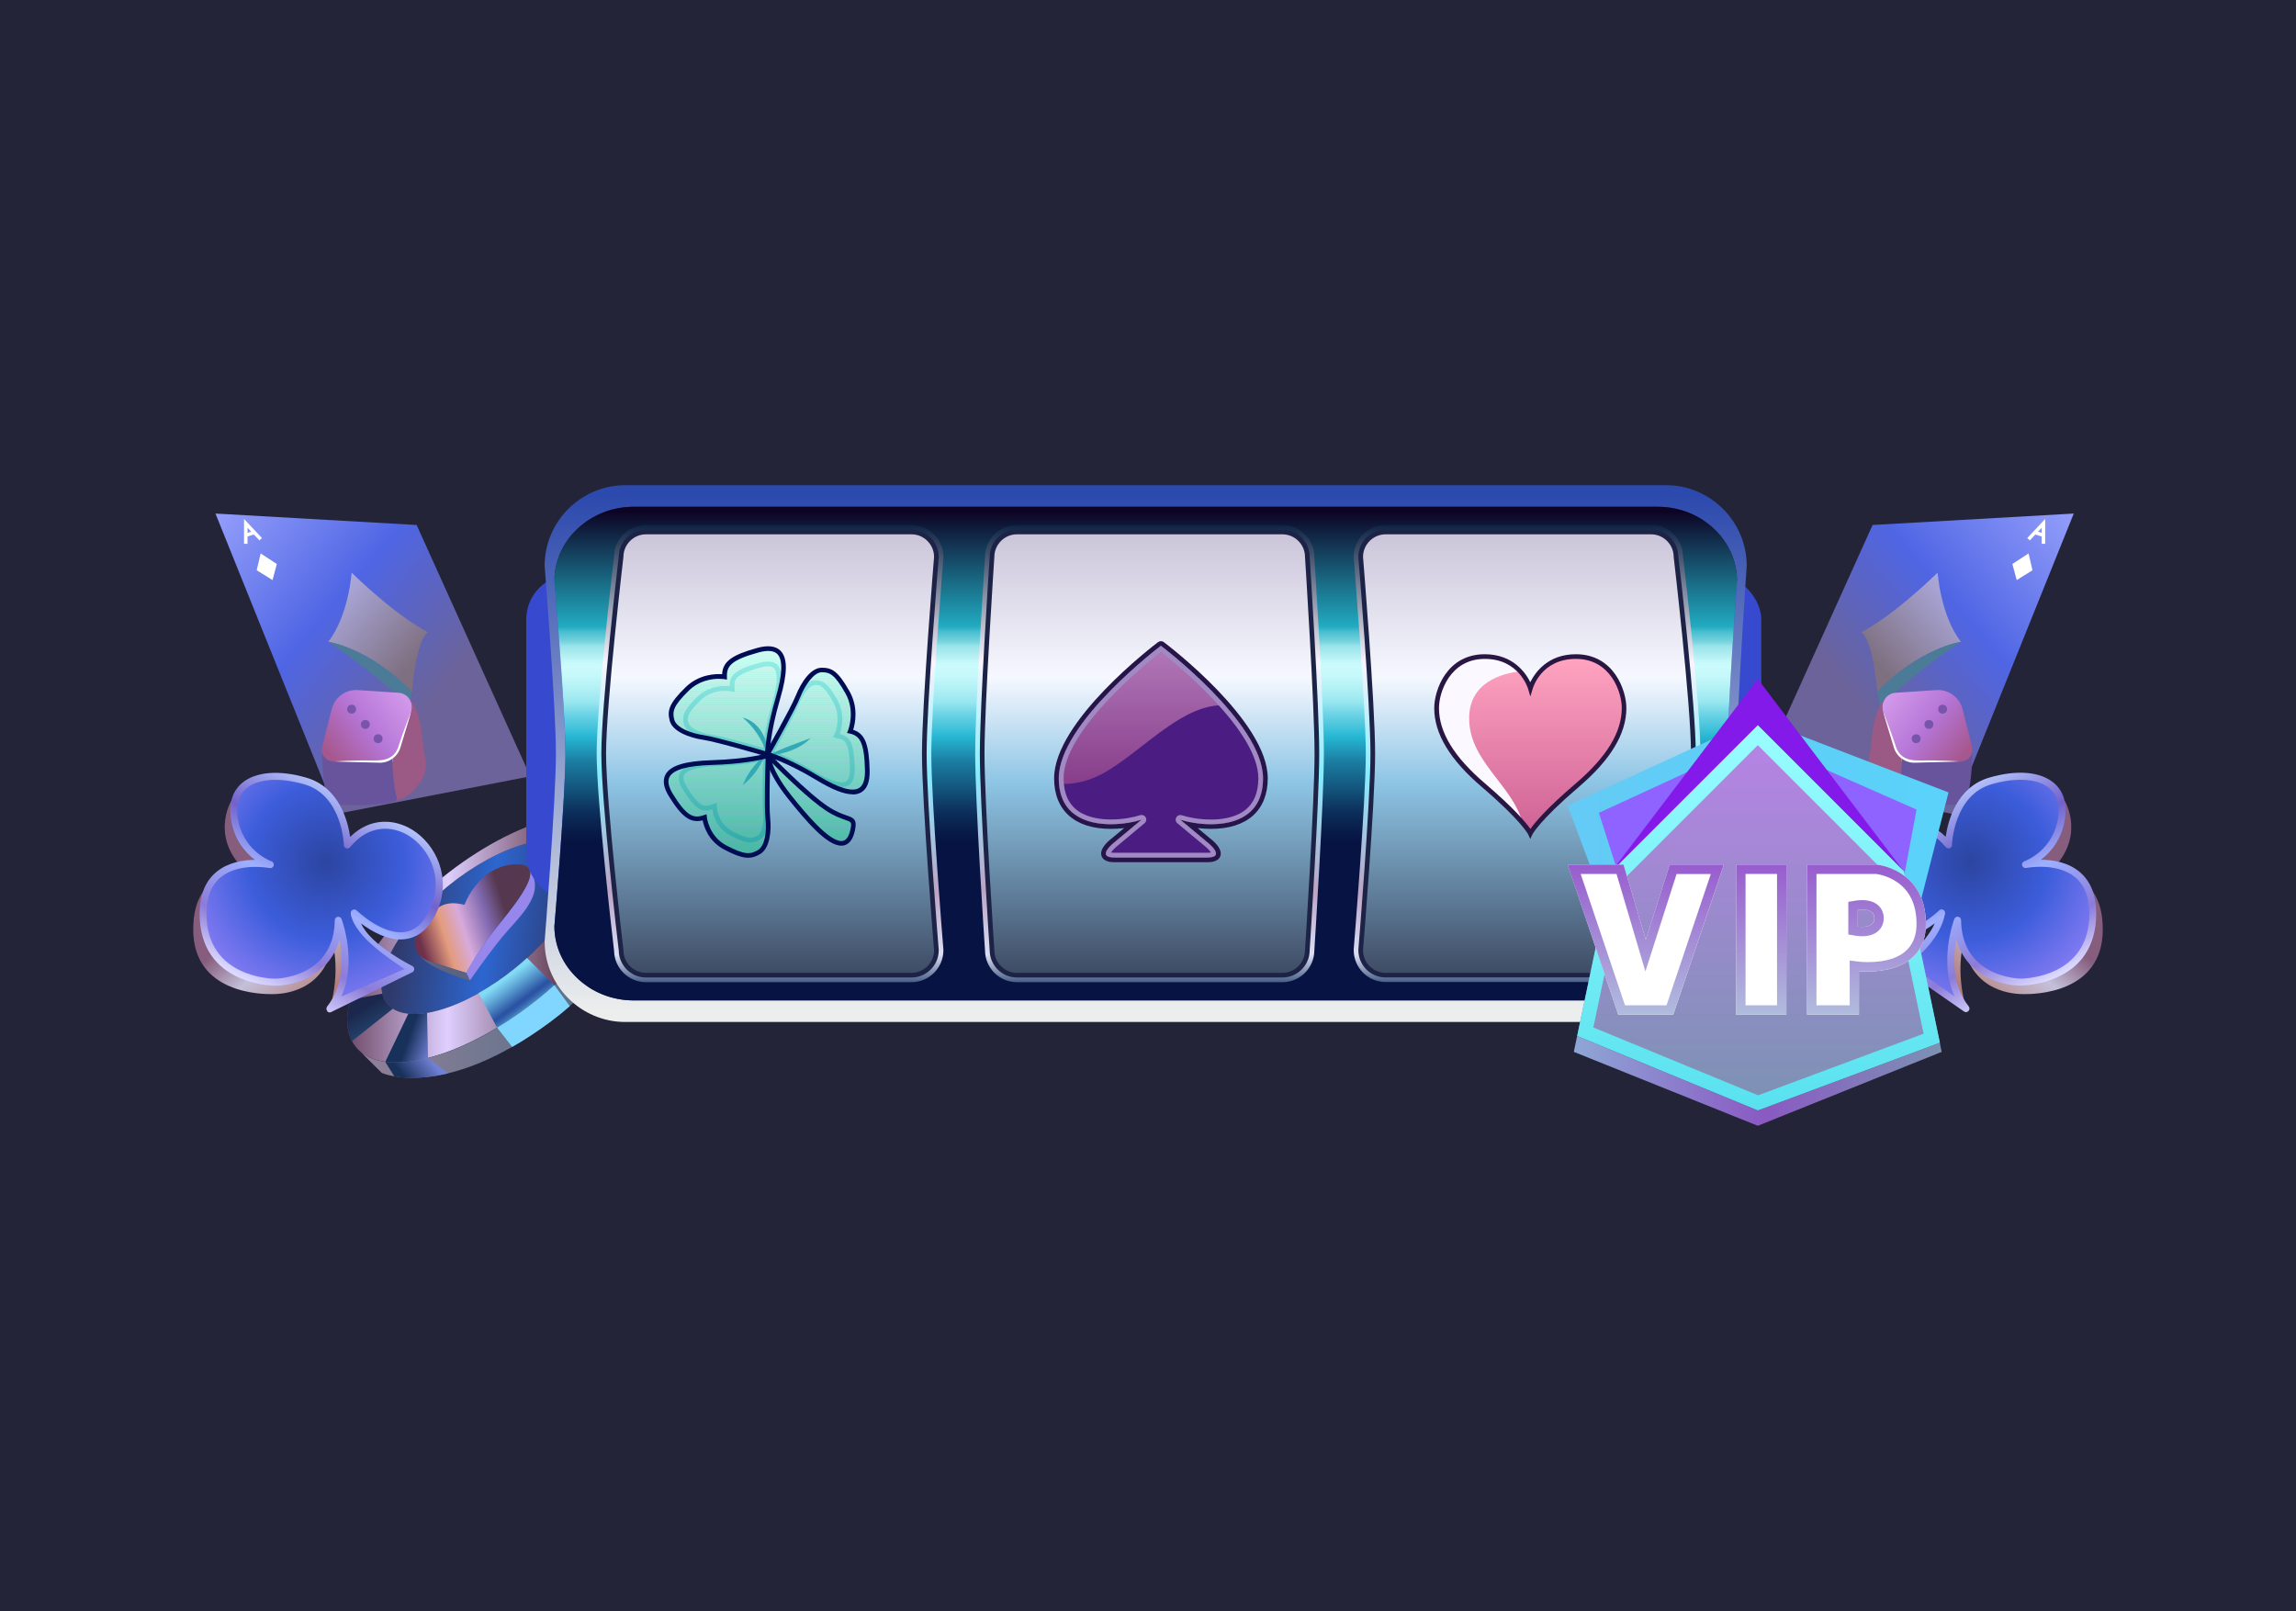 <svg id="epG2lmJtBQD1" xmlns="http://www.w3.org/2000/svg" xmlns:xlink="http://www.w3.org/1999/xlink" viewBox="0 0 315 221" shape-rendering="geometricPrecision" text-rendering="geometricPrecision" project-id="d0a08a646de44984a7c7c1b6e5b10bff" export-id="126c685f586243db94414b6237dab5f5" cached="false" width="315" height="221">
<style><![CDATA[
#epG2lmJtBQD4_to {animation: epG2lmJtBQD4_to__to 3000ms linear infinite normal forwards}@keyframes epG2lmJtBQD4_to__to { 0% {transform: translate(67.663px,129.477px);animation-timing-function: cubic-bezier(0.445,0.05,0.55,0.95)} 50% {transform: translate(67.663px,137.477px);animation-timing-function: cubic-bezier(0.445,0.05,0.55,0.95)} 100% {transform: translate(67.663px,129.477px)}} #epG2lmJtBQD17_to {animation: epG2lmJtBQD17_to__to 3000ms linear infinite normal forwards}@keyframes epG2lmJtBQD17_to__to { 0% {transform: translate(51.155px,91.055px);animation-timing-function: cubic-bezier(0.445,0.05,0.55,0.95)} 50% {transform: translate(51.155px,99.055px);animation-timing-function: cubic-bezier(0.445,0.05,0.55,0.95)} 100% {transform: translate(51.155px,91.055px)}} #epG2lmJtBQD24_to {animation: epG2lmJtBQD24_to__to 3000ms linear infinite normal forwards}@keyframes epG2lmJtBQD24_to__to { 0% {transform: translate(262.92px,91.055px)} 33.333% {transform: translate(262.92px,100.055px)} 83.333% {transform: translate(262.92px,86.055px)} 100% {transform: translate(262.92px,91.055px)}} #epG2lmJtBQD356_to {animation: epG2lmJtBQD356_to__to 3000ms linear infinite normal forwards}@keyframes epG2lmJtBQD356_to__to { 0% {transform: translate(51.289px,102.56px);animation-timing-function: cubic-bezier(0.445,0.05,0.55,0.95)} 50% {transform: translate(51.289px,94.56px);animation-timing-function: cubic-bezier(0.445,0.05,0.55,0.95)} 100% {transform: translate(51.289px,102.56px)}} #epG2lmJtBQD364_to {animation: epG2lmJtBQD364_to__to 3000ms linear infinite normal forwards}@keyframes epG2lmJtBQD364_to__to { 0% {transform: translate(263.471px,102.56px);animation-timing-function: cubic-bezier(0.445,0.05,0.55,0.95)} 50% {transform: translate(263.471px,110.56px);animation-timing-function: cubic-bezier(0.445,0.05,0.55,0.95)} 100% {transform: translate(263.471px,102.56px)}} #epG2lmJtBQD372_to {animation: epG2lmJtBQD372_to__to 3000ms linear infinite normal forwards}@keyframes epG2lmJtBQD372_to__to { 0% {transform: translate(271.357px,122.433px);animation-timing-function: cubic-bezier(0.445,0.05,0.55,0.95)} 50% {transform: translate(271.357px,114.433px);animation-timing-function: cubic-bezier(0.445,0.05,0.55,0.95)} 100% {transform: translate(271.357px,122.433px)}} #epG2lmJtBQD376_to {animation: epG2lmJtBQD376_to__to 3000ms linear infinite normal forwards}@keyframes epG2lmJtBQD376_to__to { 0% {transform: translate(43.633px,122.457px)} 33.333% {transform: translate(43.633px,114.457px)} 83.333% {transform: translate(43.633px,127.457px)} 100% {transform: translate(43.633px,122.457px)}} #epG2lmJtBQD380_to {animation: epG2lmJtBQD380_to__to 3000ms linear infinite normal forwards}@keyframes epG2lmJtBQD380_to__to { 0% {transform: translate(241.2px,123.795px)} 16.667% {transform: translate(241.2px,118.795px)} 66.667% {transform: translate(241.2px,133.795px)} 100% {transform: translate(241.2px,123.795px)}}
]]></style>
<defs><linearGradient id="epG2lmJtBQD5-fill" x1="-7.661" y1="-8.041" x2="7.794" y2="8.185" spreadMethod="pad" gradientUnits="userSpaceOnUse" gradientTransform="translate(0 0)"><stop id="epG2lmJtBQD5-fill-0" offset="0%" stop-color="#2f3a6c"/><stop id="epG2lmJtBQD5-fill-1" offset="54%" stop-color="#2d66d0"/><stop id="epG2lmJtBQD5-fill-2" offset="100%" stop-color="#2c3e7b"/></linearGradient><linearGradient id="epG2lmJtBQD6-fill" x1="47.63" y1="128.71" x2="86.88" y2="128.71" spreadMethod="pad" gradientUnits="userSpaceOnUse" gradientTransform="translate(0 0)"><stop id="epG2lmJtBQD6-fill-0" offset="0%" stop-color="#6e4967"/><stop id="epG2lmJtBQD6-fill-1" offset="35%" stop-color="#dfcfff"/><stop id="epG2lmJtBQD6-fill-2" offset="76%" stop-color="#5e394d"/></linearGradient><linearGradient id="epG2lmJtBQD7-fill" x1="49.52" y1="131.55" x2="87.7" y2="131.55" spreadMethod="pad" gradientUnits="userSpaceOnUse" gradientTransform="translate(0 0)"><stop id="epG2lmJtBQD7-fill-0" offset="0%" stop-color="#918199"/><stop id="epG2lmJtBQD7-fill-1" offset="100%" stop-color="#4c6c85"/></linearGradient><linearGradient id="epG2lmJtBQD8-fill" x1="59.39" y1="143.59" x2="54.75" y2="141.96" spreadMethod="pad" gradientUnits="userSpaceOnUse" gradientTransform="translate(0 0)"><stop id="epG2lmJtBQD8-fill-0" offset="0%" stop-color="#7181d6"/><stop id="epG2lmJtBQD8-fill-1" offset="72%" stop-color="#18315b"/></linearGradient><linearGradient id="epG2lmJtBQD9-fill" x1="58.9" y1="145.09" x2="54.14" y2="148.8" spreadMethod="pad" gradientUnits="userSpaceOnUse" gradientTransform="translate(0 0)"><stop id="epG2lmJtBQD9-fill-0" offset="0%" stop-color="#7181d6"/><stop id="epG2lmJtBQD9-fill-1" offset="72%" stop-color="#18315b"/></linearGradient><linearGradient id="epG2lmJtBQD10-fill" x1="69.33" y1="134.25" x2="72.59" y2="138.69" spreadMethod="pad" gradientUnits="userSpaceOnUse" gradientTransform="translate(0 0)"><stop id="epG2lmJtBQD10-fill-0" offset="0%" stop-color="#82dbf6"/><stop id="epG2lmJtBQD10-fill-1" offset="25%" stop-color="#63abd9"/><stop id="epG2lmJtBQD10-fill-2" offset="68%" stop-color="#2a51a2"/><stop id="epG2lmJtBQD10-fill-3" offset="73%" stop-color="#2d57a5"/><stop id="epG2lmJtBQD10-fill-4" offset="80%" stop-color="#3668af"/><stop id="epG2lmJtBQD10-fill-5" offset="88%" stop-color="#4584c0"/><stop id="epG2lmJtBQD10-fill-6" offset="96%" stop-color="#59abd7"/><stop id="epG2lmJtBQD10-fill-7" offset="100%" stop-color="#65c0e4"/></linearGradient><linearGradient id="epG2lmJtBQD12-fill" x1="51.46" y1="141.19" x2="49.01" y2="137.2" spreadMethod="pad" gradientUnits="userSpaceOnUse" gradientTransform="translate(0 0)"><stop id="epG2lmJtBQD12-fill-0" offset="0%" stop-color="#24426c"/><stop id="epG2lmJtBQD12-fill-1" offset="72%" stop-color="#1b274c"/></linearGradient><linearGradient id="epG2lmJtBQD15-fill" x1="57.54" y1="129.01" x2="69.44" y2="125.21" spreadMethod="pad" gradientUnits="userSpaceOnUse" gradientTransform="translate(0 0)"><stop id="epG2lmJtBQD15-fill-0" offset="0%" stop-color="#6e304b"/><stop id="epG2lmJtBQD15-fill-1" offset="28%" stop-color="#e39c7e"/><stop id="epG2lmJtBQD15-fill-2" offset="50%" stop-color="#d7aadb"/><stop id="epG2lmJtBQD15-fill-3" offset="78%" stop-color="#8169b1"/><stop id="epG2lmJtBQD15-fill-4" offset="100%" stop-color="#553850"/></linearGradient><linearGradient id="epG2lmJtBQD18-fill" x1="28.69" y1="72.22" x2="70.89" y2="108.27" spreadMethod="pad" gradientUnits="userSpaceOnUse" gradientTransform="translate(0 0)"><stop id="epG2lmJtBQD18-fill-0" offset="0%" stop-color="#929dfa"/><stop id="epG2lmJtBQD18-fill-1" offset="36%" stop-color="#4f65e4"/><stop id="epG2lmJtBQD18-fill-2" offset="70%" stop-color="#6b6399"/></linearGradient><linearGradient id="epG2lmJtBQD19-fill" x1="45.52" y1="81.95" x2="58.21" y2="92.79" spreadMethod="pad" gradientUnits="userSpaceOnUse" gradientTransform="translate(0 0)"><stop id="epG2lmJtBQD19-fill-0" offset="0%" stop-color="#aba9dc"/><stop id="epG2lmJtBQD19-fill-1" offset="85%" stop-color="#7f7081"/></linearGradient><linearGradient id="epG2lmJtBQD25-fill" x1="285.38" y1="72.22" x2="243.18" y2="108.27" spreadMethod="pad" gradientUnits="userSpaceOnUse" gradientTransform="translate(0 0)"><stop id="epG2lmJtBQD25-fill-0" offset="0%" stop-color="#929dfa"/><stop id="epG2lmJtBQD25-fill-1" offset="36%" stop-color="#4f65e4"/><stop id="epG2lmJtBQD25-fill-2" offset="70%" stop-color="#6b6399"/></linearGradient><linearGradient id="epG2lmJtBQD26-fill" x1="268.55" y1="81.95" x2="255.86" y2="92.79" spreadMethod="pad" gradientUnits="userSpaceOnUse" gradientTransform="translate(0 0)"><stop id="epG2lmJtBQD26-fill-0" offset="0%" stop-color="#aba9dc"/><stop id="epG2lmJtBQD26-fill-1" offset="85%" stop-color="#7f7081"/></linearGradient><linearGradient id="epG2lmJtBQD33-fill" x1="157.18" y1="67.89" x2="157.18" y2="138.67" spreadMethod="pad" gradientUnits="userSpaceOnUse" gradientTransform="translate(0 0)"><stop id="epG2lmJtBQD33-fill-0" offset="0%" stop-color="#2c49ad"/><stop id="epG2lmJtBQD33-fill-1" offset="100%" stop-color="#eceeed"/></linearGradient><linearGradient id="epG2lmJtBQD34-fill" x1="157.18" y1="70.12" x2="157.18" y2="138.87" spreadMethod="pad" gradientUnits="userSpaceOnUse" gradientTransform="translate(0 0)"><stop id="epG2lmJtBQD34-fill-0" offset="0%" stop-color="#0d0324"/><stop id="epG2lmJtBQD34-fill-1" offset="23%" stop-color="#21abc1"/><stop id="epG2lmJtBQD34-fill-2" offset="24%" stop-color="#47bdce"/><stop id="epG2lmJtBQD34-fill-3" offset="26%" stop-color="#76d3de"/><stop id="epG2lmJtBQD34-fill-4" offset="27%" stop-color="#9be4eb"/><stop id="epG2lmJtBQD34-fill-5" offset="29%" stop-color="#b5f0f4"/><stop id="epG2lmJtBQD34-fill-6" offset="30%" stop-color="#c5f8fa"/><stop id="epG2lmJtBQD34-fill-7" offset="31%" stop-color="#cbfbfc"/><stop id="epG2lmJtBQD34-fill-8" offset="33%" stop-color="#c5f8fa"/><stop id="epG2lmJtBQD34-fill-9" offset="35%" stop-color="#b5f2f6"/><stop id="epG2lmJtBQD34-fill-10" offset="38%" stop-color="#9ae7f0"/><stop id="epG2lmJtBQD34-fill-11" offset="40%" stop-color="#75d7e7"/><stop id="epG2lmJtBQD34-fill-12" offset="43%" stop-color="#47c4dc"/><stop id="epG2lmJtBQD34-fill-13" offset="45%" stop-color="#26b7d4"/><stop id="epG2lmJtBQD34-fill-14" offset="50%" stop-color="#1b7da1"/><stop id="epG2lmJtBQD34-fill-15" offset="56%" stop-color="#125078"/><stop id="epG2lmJtBQD34-fill-16" offset="60%" stop-color="#0c2f5b"/><stop id="epG2lmJtBQD34-fill-17" offset="64%" stop-color="#081b49"/><stop id="epG2lmJtBQD34-fill-18" offset="66%" stop-color="#071443"/></linearGradient><linearGradient id="epG2lmJtBQD36-fill" x1="157.71" y1="72.02" x2="157.71" y2="134.74" spreadMethod="pad" gradientUnits="userSpaceOnUse" gradientTransform="translate(0 0)"><stop id="epG2lmJtBQD36-fill-0" offset="0%" stop-color="#0f2445"/><stop id="epG2lmJtBQD36-fill-1" offset="30%" stop-color="#f9f4fd"/><stop id="epG2lmJtBQD36-fill-2" offset="54%" stop-color="#88ecff"/><stop id="epG2lmJtBQD36-fill-3" offset="80%" stop-color="#bda4c4"/><stop id="epG2lmJtBQD36-fill-4" offset="94%" stop-color="#dadef4"/><stop id="epG2lmJtBQD36-fill-5" offset="100%" stop-color="#495e85"/></linearGradient><linearGradient id="epG2lmJtBQD37-fill" x1="105.65" y1="72.02" x2="105.65" y2="134.74" spreadMethod="pad" gradientUnits="userSpaceOnUse" gradientTransform="translate(0 0)"><stop id="epG2lmJtBQD37-fill-0" offset="0%" stop-color="#0f2445"/><stop id="epG2lmJtBQD37-fill-1" offset="30%" stop-color="#f9f4fd"/><stop id="epG2lmJtBQD37-fill-2" offset="54%" stop-color="#88ecff"/><stop id="epG2lmJtBQD37-fill-3" offset="80%" stop-color="#bda4c4"/><stop id="epG2lmJtBQD37-fill-4" offset="94%" stop-color="#dadef4"/><stop id="epG2lmJtBQD37-fill-5" offset="100%" stop-color="#495e85"/></linearGradient><linearGradient id="epG2lmJtBQD38-fill" x1="209.5" y1="72.02" x2="209.5" y2="134.74" spreadMethod="pad" gradientUnits="userSpaceOnUse" gradientTransform="translate(0 0)"><stop id="epG2lmJtBQD38-fill-0" offset="0%" stop-color="#0f2445"/><stop id="epG2lmJtBQD38-fill-1" offset="30%" stop-color="#f9f4fd"/><stop id="epG2lmJtBQD38-fill-2" offset="54%" stop-color="#88ecff"/><stop id="epG2lmJtBQD38-fill-3" offset="80%" stop-color="#bda4c4"/><stop id="epG2lmJtBQD38-fill-4" offset="94%" stop-color="#dadef4"/><stop id="epG2lmJtBQD38-fill-5" offset="100%" stop-color="#495e85"/></linearGradient><linearGradient id="epG2lmJtBQD40-fill" x1="157.71" y1="73.06" x2="157.71" y2="133.13" spreadMethod="pad" gradientUnits="userSpaceOnUse" gradientTransform="translate(0 0)"><stop id="epG2lmJtBQD40-fill-0" offset="0%" stop-color="#cbc4d9"/><stop id="epG2lmJtBQD40-fill-1" offset="33%" stop-color="#f6f8ff"/><stop id="epG2lmJtBQD40-fill-2" offset="57%" stop-color="#8ec5e5"/><stop id="epG2lmJtBQD40-fill-3" offset="100%" stop-color="#404d66"/></linearGradient><linearGradient id="epG2lmJtBQD43-fill" x1="105.65" y1="73.06" x2="105.65" y2="133.13" spreadMethod="pad" gradientUnits="userSpaceOnUse" gradientTransform="translate(0 0)"><stop id="epG2lmJtBQD43-fill-0" offset="0%" stop-color="#cbc4d9"/><stop id="epG2lmJtBQD43-fill-1" offset="33%" stop-color="#f6f8ff"/><stop id="epG2lmJtBQD43-fill-2" offset="57%" stop-color="#8ec5e5"/><stop id="epG2lmJtBQD43-fill-3" offset="100%" stop-color="#404d66"/></linearGradient><linearGradient id="epG2lmJtBQD46-fill" x1="209.5" y1="73.06" x2="209.5" y2="133.13" spreadMethod="pad" gradientUnits="userSpaceOnUse" gradientTransform="translate(0 0)"><stop id="epG2lmJtBQD46-fill-0" offset="0%" stop-color="#cbc4d9"/><stop id="epG2lmJtBQD46-fill-1" offset="33%" stop-color="#f6f8ff"/><stop id="epG2lmJtBQD46-fill-2" offset="57%" stop-color="#8ec5e5"/><stop id="epG2lmJtBQD46-fill-3" offset="100%" stop-color="#404d66"/></linearGradient><linearGradient id="epG2lmJtBQD135-fill" x1="111.26" y1="90.73" x2="111.26" y2="114.9" spreadMethod="pad" gradientUnits="userSpaceOnUse" gradientTransform="translate(0 0)"><stop id="epG2lmJtBQD135-fill-0" offset="0%" stop-color="#91ece5"/><stop id="epG2lmJtBQD135-fill-1" offset="100%" stop-color="#36adab"/></linearGradient><linearGradient id="epG2lmJtBQD209-fill" x1="100.46" y1="90.73" x2="100.46" y2="114.9" spreadMethod="pad" gradientUnits="userSpaceOnUse" gradientTransform="translate(0 0)"><stop id="epG2lmJtBQD209-fill-0" offset="0%" stop-color="#91ece5"/><stop id="epG2lmJtBQD209-fill-1" offset="100%" stop-color="#36adab"/></linearGradient><linearGradient id="epG2lmJtBQD277-fill" x1="99.25" y1="90.73" x2="99.25" y2="114.9" spreadMethod="pad" gradientUnits="userSpaceOnUse" gradientTransform="translate(0 0)"><stop id="epG2lmJtBQD277-fill-0" offset="0%" stop-color="#91ece5"/><stop id="epG2lmJtBQD277-fill-1" offset="100%" stop-color="#36adab"/></linearGradient><linearGradient id="epG2lmJtBQD348-fill" x1="159.27" y1="89.81" x2="159.27" y2="107.21" spreadMethod="pad" gradientUnits="userSpaceOnUse" gradientTransform="translate(0 0)"><stop id="epG2lmJtBQD348-fill-0" offset="0%" stop-color="#af75b6"/><stop id="epG2lmJtBQD348-fill-1" offset="100%" stop-color="#883f8b"/></linearGradient><linearGradient id="epG2lmJtBQD353-fill" x1="209.96" y1="90.38" x2="209.96" y2="113.39" spreadMethod="pad" gradientUnits="userSpaceOnUse" gradientTransform="translate(0 0)"><stop id="epG2lmJtBQD353-fill-0" offset="0%" stop-color="#ffa3c0"/><stop id="epG2lmJtBQD353-fill-1" offset="100%" stop-color="#d06597"/></linearGradient><linearGradient id="epG2lmJtBQD357-fill" x1="55.49" y1="95.72" x2="45.23" y2="103.63" spreadMethod="pad" gradientUnits="userSpaceOnUse" gradientTransform="translate(0 0)"><stop id="epG2lmJtBQD357-fill-0" offset="0%" stop-color="#d197ea"/><stop id="epG2lmJtBQD357-fill-1" offset="51%" stop-color="#b575d6"/><stop id="epG2lmJtBQD357-fill-2" offset="100%" stop-color="#a6578d"/></linearGradient><linearGradient id="epG2lmJtBQD365-fill" x1="259.27" y1="95.72" x2="269.53" y2="103.63" spreadMethod="pad" gradientUnits="userSpaceOnUse" gradientTransform="translate(0 0)"><stop id="epG2lmJtBQD365-fill-0" offset="0%" stop-color="#d197ea"/><stop id="epG2lmJtBQD365-fill-1" offset="51%" stop-color="#b575d6"/><stop id="epG2lmJtBQD365-fill-2" offset="100%" stop-color="#a6578d"/></linearGradient><linearGradient id="epG2lmJtBQD373-fill" x1="269.45" y1="135.8" x2="286.03" y2="115.97" spreadMethod="pad" gradientUnits="userSpaceOnUse" gradientTransform="translate(0 0)"><stop id="epG2lmJtBQD373-fill-0" offset="0%" stop-color="#b37d78"/><stop id="epG2lmJtBQD373-fill-1" offset="20%" stop-color="#bea8b7"/><stop id="epG2lmJtBQD373-fill-2" offset="32%" stop-color="#c4c0da"/><stop id="epG2lmJtBQD373-fill-3" offset="55%" stop-color="#865d7d"/></linearGradient><radialGradient id="epG2lmJtBQD374-fill" cx="0" cy="0" r="19.38" spreadMethod="pad" gradientUnits="userSpaceOnUse" gradientTransform="translate(270.29 118.22)"><stop id="epG2lmJtBQD374-fill-0" offset="0%" stop-color="#2c45a1"/><stop id="epG2lmJtBQD374-fill-1" offset="55%" stop-color="#3c5ddb"/><stop id="epG2lmJtBQD374-fill-2" offset="100%" stop-color="#7f79f1"/></radialGradient><linearGradient id="epG2lmJtBQD375-fill" x1="265.4" y1="110.08" x2="278.71" y2="135.62" spreadMethod="pad" gradientUnits="userSpaceOnUse" gradientTransform="translate(0 0)"><stop id="epG2lmJtBQD375-fill-0" offset="0%" stop-color="#b3c3fc"/><stop id="epG2lmJtBQD375-fill-1" offset="28%" stop-color="#7261ca"/><stop id="epG2lmJtBQD375-fill-2" offset="50%" stop-color="#9eb0ff"/><stop id="epG2lmJtBQD375-fill-3" offset="78%" stop-color="#8c7bd8"/><stop id="epG2lmJtBQD375-fill-4" offset="100%" stop-color="#dbd9ff"/></linearGradient><linearGradient id="epG2lmJtBQD377-fill" x1="45.55" y1="135.8" x2="28.98" y2="115.97" spreadMethod="pad" gradientUnits="userSpaceOnUse" gradientTransform="translate(0 0)"><stop id="epG2lmJtBQD377-fill-0" offset="0%" stop-color="#b37d78"/><stop id="epG2lmJtBQD377-fill-1" offset="20%" stop-color="#bea8b7"/><stop id="epG2lmJtBQD377-fill-2" offset="32%" stop-color="#c4c0da"/><stop id="epG2lmJtBQD377-fill-3" offset="55%" stop-color="#865d7d"/></linearGradient><radialGradient id="epG2lmJtBQD378-fill" cx="0" cy="0" r="19.38" spreadMethod="pad" gradientUnits="userSpaceOnUse" gradientTransform="matrix(-1 0 0 1 44.72 118.22)"><stop id="epG2lmJtBQD378-fill-0" offset="0%" stop-color="#2c45a1"/><stop id="epG2lmJtBQD378-fill-1" offset="55%" stop-color="#3c5ddb"/><stop id="epG2lmJtBQD378-fill-2" offset="100%" stop-color="#7f79f1"/></radialGradient><linearGradient id="epG2lmJtBQD379-fill" x1="50.02" y1="110.3" x2="36.71" y2="135.84" spreadMethod="pad" gradientUnits="userSpaceOnUse" gradientTransform="translate(0 0)"><stop id="epG2lmJtBQD379-fill-0" offset="0%" stop-color="#b3c3fc"/><stop id="epG2lmJtBQD379-fill-1" offset="28%" stop-color="#7261ca"/><stop id="epG2lmJtBQD379-fill-2" offset="50%" stop-color="#9eb0ff"/><stop id="epG2lmJtBQD379-fill-3" offset="78%" stop-color="#8c7bd8"/><stop id="epG2lmJtBQD379-fill-4" offset="100%" stop-color="#dbd9ff"/></linearGradient><linearGradient id="epG2lmJtBQD381-fill" x1="216.37" y1="117.3" x2="265.28" y2="117.3" spreadMethod="pad" gradientUnits="userSpaceOnUse" gradientTransform="translate(0 0)"><stop id="epG2lmJtBQD381-fill-0" offset="0%" stop-color="#63cbf5"/><stop id="epG2lmJtBQD381-fill-1" offset="100%" stop-color="#5ad2f9"/></linearGradient><linearGradient id="epG2lmJtBQD383-fill" x1="215.92" y1="148.28" x2="266.39" y2="148.28" spreadMethod="pad" gradientUnits="userSpaceOnUse" gradientTransform="translate(0 0)"><stop id="epG2lmJtBQD383-fill-0" offset="0%" stop-color="#8ea7d6"/><stop id="epG2lmJtBQD383-fill-1" offset="52%" stop-color="#8a59c3"/><stop id="epG2lmJtBQD383-fill-2" offset="100%" stop-color="#7c92b3"/></linearGradient><linearGradient id="epG2lmJtBQD386-fill" x1="241.02" y1="101.7" x2="241.02" y2="151.5" spreadMethod="pad" gradientUnits="userSpaceOnUse" gradientTransform="translate(0 0)"><stop id="epG2lmJtBQD386-fill-0" offset="0%" stop-color="#b683e4"/><stop id="epG2lmJtBQD386-fill-1" offset="100%" stop-color="#7c92b3"/></linearGradient><linearGradient id="epG2lmJtBQD387-fill" x1="241.02" y1="152.33" x2="241.02" y2="99.5" spreadMethod="pad" gradientUnits="userSpaceOnUse" gradientTransform="translate(0 0)"><stop id="epG2lmJtBQD387-fill-0" offset="0%" stop-color="#59e1ef"/><stop id="epG2lmJtBQD387-fill-1" offset="100%" stop-color="#99fdff"/></linearGradient><linearGradient id="epG2lmJtBQD390-fill" x1="225.79" y1="118.61" x2="225.79" y2="139.2" spreadMethod="pad" gradientUnits="userSpaceOnUse" gradientTransform="translate(0 0)"><stop id="epG2lmJtBQD390-fill-0" offset="0%" stop-color="#985cce"/><stop id="epG2lmJtBQD390-fill-1" offset="100%" stop-color="#b1bcde"/></linearGradient><linearGradient id="epG2lmJtBQD393-fill" x1="241.64" y1="118.61" x2="241.64" y2="139.2" spreadMethod="pad" gradientUnits="userSpaceOnUse" gradientTransform="translate(0 0)"><stop id="epG2lmJtBQD393-fill-0" offset="0%" stop-color="#985cce"/><stop id="epG2lmJtBQD393-fill-1" offset="100%" stop-color="#b1bcde"/></linearGradient><linearGradient id="epG2lmJtBQD396-fill" x1="256.07" y1="118.61" x2="256.07" y2="139.2" spreadMethod="pad" gradientUnits="userSpaceOnUse" gradientTransform="translate(0 0)"><stop id="epG2lmJtBQD396-fill-0" offset="0%" stop-color="#985cce"/><stop id="epG2lmJtBQD396-fill-1" offset="100%" stop-color="#b1bcde"/></linearGradient></defs><rect width="315" height="221" rx="0" ry="0" fill="#232438"/><g><g id="epG2lmJtBQD4_to" transform="translate(67.663,129.477)"><g transform="translate(-67.663,-129.477)"><ellipse rx="16.63" ry="7.28" transform="matrix(.778-.629 0.629 0.778 66.049 127.202)" fill="url(#epG2lmJtBQD5-fill)"/><path d="M85.71,113.79c-3.68-4.55-14.93-1.57-25.12,6.67s-15.47,18.61-11.78,23.16c3.68,4.55,14.93,1.57,25.12-6.67s15.47-18.61,11.78-23.16ZM70.62,132.87c-7.14,5.78-14.98,7.93-17.51,4.8-2.53-3.12,1.22-10.34,8.36-16.12s14.98-7.93,17.51-4.8c2.53,3.12-1.22,10.34-8.36,16.12Z" fill="url(#epG2lmJtBQD6-fill)"/><path d="M87.52,117.03l-1-1.79c1.83,5.06-3.37,14.26-12.59,21.72-9.6,7.77-20.14,10.86-24.41,7.38l2.86,2.85c0,0,8.42,3.86,23.09-6.99s12.04-23.17,12.04-23.17h.01Z" fill="url(#epG2lmJtBQD7-fill)"/><path d="M58.58,138.94c-.93.15-1.79.2-2.56.12v0c0,0-3.16,6.6-3.16,6.6v0c1.68.23,3.68.04,5.87-.52l-.14-6.2h-.01Z" fill="url(#epG2lmJtBQD8-fill)"/><path d="M61.48,147.24l-2.76-2.09v0c-2.19.56-4.19.74-5.87.52v0c0,0,1.26,2,1.26,2c1.51.26,4,.39,7.37-.42v-.01Z" fill="url(#epG2lmJtBQD9-fill)"/><path d="M76.05,135.14l-3.75-3.72c-.54.49-1.1.97-1.69,1.45-1.63,1.32-3.29,2.43-4.92,3.35l-.02.02l2.53,4.74v0c1.91-1.15,3.83-2.5,5.72-4.02.74-.6,1.45-1.21,2.13-1.82Z" fill="url(#epG2lmJtBQD10-fill)"/><path d="M78.17,138.02l-2.11-2.88v0c-.68.61-1.39,1.22-2.13,1.82-1.89,1.53-3.81,2.87-5.72,4.02v0c0,0,2.06,2.64,2.06,2.64c1.64-.93,3.37-2.06,5.21-3.42.97-.72,1.87-1.45,2.7-2.18h-.01Z" fill="#80d6ff"/><path d="M52.45,136.31l-4.42.85c-.59,2.22-.53,4.17.26,5.67l5.62-4.46v-.03c-.3-.19-.58-.41-.8-.69-.32-.39-.53-.85-.66-1.36v.02Z" fill="url(#epG2lmJtBQD12-fill)"/><g><path d="M72.7,119.47c0,0,0,0,0,0c.52,2.02-4.07,6.93-5.71,9.24-2.11,2.96-3.02,4.75-3.02,4.75l.5,1.05c0,0,3.12-4.57,5.34-7.02s4.88-5.31,2.89-8.02Z" fill="#9787ec"/><path d="M63.73,124.12c0,0,1.96-5.49,7.14-5.55s-1.76,7.18-3.88,10.14-3.02,4.75-3.02,4.75-2.96-.88-5.25-1.66-2.16-3.12-.67-5.07s2.6-3.39,5.68-2.6v-.01Z" fill="url(#epG2lmJtBQD15-fill)"/><path d="M58.72,131.79c-.48-.16-.84-.4-1.12-.67c0,0,0,0,.01.02c1.61,1.97,6.86,3.38,6.86,3.38l-.5-1.05c0,0-2.96-.88-5.25-1.66v-.02Z" fill="#5c6380"/></g></g></g><g id="epG2lmJtBQD17_to" transform="translate(51.155,91.055)"><g transform="translate(-51.155,-91.055)"><polygon points="29.56,70.45 57.16,72.02 72.75,106.5 46.16,111.66 29.56,70.45" fill="url(#epG2lmJtBQD18-fill)"/><path d="M48.24,78.54c0,0-.39,5.89-3.2,9.51c0,0,5.53.77,11.48,6.84c0,0,.52-6.97,2.19-8.17c0,0-3.75-1.7-10.48-8.17l.01-.01Z" fill="url(#epG2lmJtBQD19-fill)"/><path d="M56.12,97l.41-2.11c-5.95-6.07-11.48-6.84-11.48-6.84s7.44,4.98,11.08,8.94l-.01.01Z" fill="#4c7b98"/><polygon points="35.76,75.92 35.22,78.23 37.39,79.58 37.98,77.37 35.76,75.92" fill="#fff"/><polygon points="33.96,74.6 33.48,74.6 33.48,71.19 35.94,73.81 35.59,74.13 33.96,72.4 33.96,74.6" fill="#fff"/><rect width="1.24" height="0.48" rx="0" ry="0" transform="matrix(.955-.298 0.298 0.955 33.656 73.189)" fill="#fff"/></g></g><g id="epG2lmJtBQD24_to" transform="translate(262.92,91.055)"><g transform="translate(-262.92,-91.055)"><polygon points="284.51,70.45 256.91,72.02 241.33,106.5 267.91,111.66 284.51,70.45" fill="url(#epG2lmJtBQD25-fill)"/><path d="M265.83,78.54c0,0,.39,5.89,3.2,9.51c0,0-5.53.77-11.48,6.84c0,0-.52-6.97-2.19-8.17c0,0,3.75-1.7,10.48-8.17l-.01-.01Z" fill="url(#epG2lmJtBQD26-fill)"/><path d="M257.95,97l-.41-2.11c5.95-6.07,11.48-6.84,11.48-6.84s-7.44,4.98-11.08,8.94l.01.01Z" fill="#4c7b98"/><polygon points="278.31,75.92 278.85,78.23 276.68,79.58 276.09,77.37 278.31,75.92" fill="#fff"/><polygon points="280.11,74.6 280.59,74.6 280.59,71.19 278.13,73.81 278.49,74.13 280.11,72.4 280.11,74.6" fill="#fff"/><rect width="0.48" height="1.24" rx="0" ry="0" transform="matrix(.298-.955 0.955 0.298 279.091 73.284)" fill="#fff"/></g></g><g><rect width="169.44" height="44.63" rx="6.12" ry="6.12" transform="translate(72.2 78.85)" fill="#374acf"/><path d="M239.64,77.62c0-6.08-4.98-11.06-11.06-11.06h-142.8c-6.08,0-11.06,4.98-11.06,11.06c0,0,1.55,19.32,1.55,25.76s-1.55,25.76-1.55,25.76c0,6.08,4.98,11.06,11.06,11.06h142.8c6.08,0,11.06-4.98,11.06-11.06c0,0-1.34-19.32-1.34-25.76s1.34-25.76,1.34-25.76Zm-12.22,59.62h-140.48c-5.98,0-10.88-4.58-10.88-10.17c0,0,1.52-17.77,1.52-23.69s-1.52-23.69-1.52-23.69c0-5.59,4.9-10.17,10.88-10.17h140.49c5.98,0,10.88,4.58,10.88,10.17c0,0-1.31,17.77-1.31,23.69s1.31,23.69,1.31,23.69c0,5.59-4.9,10.17-10.88,10.17h-.01Z" fill="url(#epG2lmJtBQD33-fill)"/><path d="M227.42,137.24h-140.48c-5.98,0-10.88-4.58-10.88-10.17c0,0,1.52-17.77,1.52-23.69s-1.52-23.69-1.52-23.69c0-5.59,4.9-10.17,10.88-10.17h140.49c5.98,0,10.88,4.58,10.88,10.17c0,0-1.31,17.77-1.31,23.69s1.31,23.69,1.31,23.69c0,5.59-4.9,10.17-10.88,10.17h-.01Z" fill="url(#epG2lmJtBQD34-fill)"/><g><path d="M175.94,73.3c1.7,0,3.1,1.39,3.1,3.1c0,0,1.31,20.22,1.31,26.98s-1.31,26.98-1.31,26.98c0,1.7-1.39,3.1-3.1,3.1h-36.42c-1.7,0-3.1-1.39-3.1-3.1c0,0-1.35-20.22-1.35-26.98s1.35-26.98,1.35-26.98c0-1.7,1.39-3.1,3.1-3.1h36.42m0-1.28h-36.42c-2.4,0-4.36,1.94-4.38,4.34-.08,1.27-1.35,20.39-1.35,27.02s1.26,25.76,1.35,27.02c.02,2.4,1.98,4.34,4.38,4.34h36.42c2.4,0,4.36-1.94,4.38-4.34.08-1.26,1.31-20.39,1.31-27.02s-1.23-25.77-1.31-27.02c-.02-2.4-1.98-4.34-4.38-4.34v0Z" fill="url(#epG2lmJtBQD36-fill)"/><path d="M125.05,73.3c1.7,0,3.1,1.39,3.1,3.1c0,0-1.66,20.22-1.66,26.98s1.66,26.98,1.66,26.98c0,1.7-1.39,3.1-3.1,3.1h-36.42c-1.7,0-3.1-1.39-3.1-3.1c0,0-2.38-20.22-2.38-26.98s2.38-26.98,2.38-26.98c0-1.7,1.39-3.1,3.1-3.1h36.42m0-1.28h-36.42c-2.39,0-4.34,1.92-4.38,4.3-.18,1.51-2.39,20.44-2.39,27.06s2.21,25.55,2.39,27.06c.04,2.38,1.99,4.3,4.38,4.3h36.42c2.42,0,4.38-1.97,4.38-4.38v-.1c-.02-.2-1.66-20.25-1.66-26.87s1.64-26.67,1.66-26.87v-.05c0,0,0-.05,0-.05c0-2.42-1.97-4.38-4.38-4.38v0-.02Z" fill="url(#epG2lmJtBQD37-fill)"/><path d="M226.52,73.3c1.7,0,3.1,1.39,3.1,3.1c0,0,2.38,20.22,2.38,26.98s-2.38,26.98-2.38,26.98c0,1.7-1.39,3.1-3.1,3.1h-36.42c-1.7,0-3.1-1.39-3.1-3.1c0,0,1.66-20.22,1.66-26.98s-1.66-26.98-1.66-26.98c0-1.7,1.39-3.1,3.1-3.1h36.42m0-1.28h-36.42c-2.42,0-4.38,1.97-4.38,4.38v.1c.02.2,1.66,20.25,1.66,26.87s-1.64,26.67-1.66,26.87v.05c0,0,0,.05,0,.05c0,2.42,1.97,4.38,4.38,4.38h36.42c2.39,0,4.34-1.92,4.38-4.3.18-1.51,2.39-20.44,2.39-27.06s-2.21-25.55-2.39-27.06c-.04-2.38-1.99-4.3-4.38-4.3v0v.02Z" fill="url(#epG2lmJtBQD38-fill)"/><g><path d="M139.51,133.78c-1.89,0-3.42-1.53-3.42-3.42-.01-.18-1.35-20.29-1.35-26.98s1.33-26.8,1.35-27c0-1.86,1.53-3.4,3.42-3.4h36.42c1.89,0,3.42,1.53,3.42,3.42.01.18,1.31,20.29,1.31,26.98s-1.3,26.8-1.31,27c0,1.87-1.53,3.4-3.42,3.4h-36.42Z" fill="url(#epG2lmJtBQD40-fill)"/><path d="M175.94,73.3c1.7,0,3.1,1.39,3.1,3.1c0,0,1.31,20.22,1.31,26.98s-1.31,26.98-1.31,26.98c0,1.7-1.39,3.1-3.1,3.1h-36.42c-1.7,0-3.1-1.39-3.1-3.1c0,0-1.35-20.22-1.35-26.98s1.35-26.98,1.35-26.98c0-1.7,1.39-3.1,3.1-3.1h36.42m0-.64h-36.42c-2.06,0-3.73,1.67-3.74,3.72-.05.75-1.35,20.4-1.35,27s1.3,26.25,1.35,27c.01,2.05,1.69,3.72,3.74,3.72h36.42c2.06,0,3.73-1.67,3.74-3.72.05-.74,1.31-20.4,1.31-27s-1.26-26.26-1.31-27c-.01-2.05-1.69-3.72-3.74-3.72v0Z" fill="#1d2346"/></g><g><path d="M88.63,133.78c-1.89,0-3.42-1.53-3.42-3.42-.02-.16-2.38-20.28-2.38-26.98s2.36-26.81,2.39-27.01c0-1.85,1.53-3.38,3.42-3.38h36.42c1.89,0,3.42,1.53,3.42,3.42-.02.23-1.66,20.32-1.66,26.98s1.64,26.75,1.66,26.95c0,1.91-1.53,3.45-3.42,3.45h-36.42l-.01-.01Z" fill="url(#epG2lmJtBQD43-fill)"/><path d="M125.05,73.3c1.7,0,3.1,1.39,3.1,3.1c0,0-1.66,20.22-1.66,26.98s1.66,26.98,1.66,26.98c0,1.7-1.39,3.1-3.1,3.1h-36.42c-1.7,0-3.1-1.39-3.1-3.1c0,0-2.38-20.22-2.38-26.98s2.38-26.98,2.38-26.98c0-1.7,1.39-3.1,3.1-3.1h36.42m0-.64h-36.42c-2.05,0-3.72,1.66-3.74,3.7-.15,1.24-2.39,20.38-2.39,27.02s2.24,25.78,2.39,27.02c.02,2.04,1.69,3.7,3.74,3.7h36.42c2.06,0,3.74-1.68,3.74-3.74v-.05c-.02-.2-1.66-20.28-1.66-26.92s1.64-26.72,1.66-26.92v-.03c0,0,0-.03,0-.03c0-2.06-1.68-3.74-3.74-3.74v0-.01Z" fill="#1d2346"/></g><g><path d="M190.1,133.78c-1.89,0-3.42-1.53-3.42-3.42.02-.23,1.66-20.32,1.66-26.98s-1.64-26.75-1.66-26.95c0-1.91,1.53-3.45,3.42-3.45h36.42c1.89,0,3.42,1.53,3.42,3.42.02.16,2.38,20.28,2.38,26.98s-2.36,26.81-2.39,27.02c0,1.85-1.53,3.38-3.42,3.38h-36.42.01Z" fill="url(#epG2lmJtBQD46-fill)"/><path d="M226.52,73.3c1.7,0,3.1,1.39,3.1,3.1c0,0,2.38,20.22,2.38,26.98s-2.38,26.98-2.38,26.98c0,1.7-1.39,3.1-3.1,3.1h-36.42c-1.7,0-3.1-1.39-3.1-3.1c0,0,1.66-20.22,1.66-26.98s-1.66-26.98-1.66-26.98c0-1.7,1.39-3.1,3.1-3.1h36.42m0-.64h-36.42c-2.06,0-3.74,1.68-3.74,3.74v.05c.02.2,1.66,20.28,1.66,26.92s-1.64,26.72-1.66,26.92v.03c0,0,0,.03,0,.03c0,2.06,1.68,3.74,3.74,3.74h36.42c2.05,0,3.72-1.66,3.74-3.7.15-1.24,2.39-20.38,2.39-27.02s-2.24-25.78-2.39-27.02c-.02-2.04-1.69-3.7-3.74-3.7v0v.01Z" fill="#1d2346"/></g></g><g><g><g clip-path="url(#epG2lmJtBQD133)"><g><rect width="13.81" height="0.1" rx="0" ry="0" transform="translate(105.27 91.91)" fill="#bbf8eb"/><rect width="13.81" height="0.22" rx="0" ry="0" transform="translate(105.27 92.01)" fill="#baf8ea"/><rect width="13.81" height="0.22" rx="0" ry="0" transform="translate(105.27 92.23)" fill="#b9f7e9"/><rect width="13.81" height="0.22" rx="0" ry="0" transform="translate(105.27 92.45)" fill="#b8f6e9"/><rect width="13.81" height="0.22" rx="0" ry="0" transform="translate(105.27 92.67)" fill="#b7f6e8"/><rect width="13.81" height="0.22" rx="0" ry="0" transform="translate(105.27 92.9)" fill="#b6f5e8"/><rect width="13.81" height="0.22" rx="0" ry="0" transform="translate(105.27 93.12)" fill="#b5f5e7"/><rect width="13.81" height="0.22" rx="0" ry="0" transform="translate(105.27 93.34)" fill="#b4f4e6"/><rect width="13.81" height="0.22" rx="0" ry="0" transform="translate(105.27 93.56)" fill="#b3f4e6"/><rect width="13.81" height="0.22" rx="0" ry="0" transform="translate(105.27 93.78)" fill="#b2f3e5"/><rect width="13.81" height="0.22" rx="0" ry="0" transform="translate(105.27 94)" fill="#b1f2e5"/><rect width="13.81" height="0.22" rx="0" ry="0" transform="translate(105.27 94.22)" fill="#b0f2e4"/><rect width="13.81" height="0.22" rx="0" ry="0" transform="translate(105.27 94.44)" fill="#aff1e3"/><rect width="13.81" height="0.22" rx="0" ry="0" transform="translate(105.27 94.66)" fill="#aef1e3"/><rect width="13.81" height="0.22" rx="0" ry="0" transform="translate(105.27 94.88)" fill="#adf0e2"/><rect width="13.81" height="0.22" rx="0" ry="0" transform="translate(105.27 95.11)" fill="#acf0e2"/><rect width="13.81" height="0.22" rx="0" ry="0" transform="translate(105.27 95.33)" fill="#abefe1"/><rect width="13.81" height="0.22" rx="0" ry="0" transform="translate(105.27 95.55)" fill="#aaeee0"/><rect width="13.81" height="0.22" rx="0" ry="0" transform="translate(105.27 95.77)" fill="#a9eee0"/><rect width="13.81" height="0.22" rx="0" ry="0" transform="translate(105.27 95.99)" fill="#a8eddf"/><rect width="13.81" height="0.22" rx="0" ry="0" transform="translate(105.27 96.21)" fill="#a7edde"/><rect width="13.81" height="0.22" rx="0" ry="0" transform="translate(105.27 96.43)" fill="#a6ecde"/><rect width="13.81" height="0.22" rx="0" ry="0" transform="translate(105.27 96.65)" fill="#a5ecdd"/><rect width="13.81" height="0.22" rx="0" ry="0" transform="translate(105.27 96.87)" fill="#a4ebdd"/><rect width="13.81" height="0.22" rx="0" ry="0" transform="translate(105.27 97.1)" fill="#a3ebdc"/><rect width="13.81" height="0.22" rx="0" ry="0" transform="translate(105.27 97.32)" fill="#a2eadb"/><rect width="13.81" height="0.22" rx="0" ry="0" transform="translate(105.27 97.54)" fill="#a1e9db"/><rect width="13.81" height="0.22" rx="0" ry="0" transform="translate(105.27 97.76)" fill="#a0e9da"/><rect width="13.81" height="0.22" rx="0" ry="0" transform="translate(105.27 97.98)" fill="#9fe8da"/><rect width="13.81" height="0.22" rx="0" ry="0" transform="translate(105.27 98.2)" fill="#9ee8d9"/><rect width="13.81" height="0.22" rx="0" ry="0" transform="translate(105.27 98.42)" fill="#9de7d8"/><rect width="13.81" height="0.22" rx="0" ry="0" transform="translate(105.27 98.64)" fill="#9ce7d8"/><rect width="13.81" height="0.22" rx="0" ry="0" transform="translate(105.27 98.86)" fill="#9be6d7"/><rect width="13.81" height="0.22" rx="0" ry="0" transform="translate(105.27 99.08)" fill="#9ae5d7"/><rect width="13.81" height="0.22" rx="0" ry="0" transform="translate(105.27 99.31)" fill="#99e5d6"/><rect width="13.81" height="0.22" rx="0" ry="0" transform="translate(105.27 99.53)" fill="#98e4d5"/><rect width="13.81" height="0.22" rx="0" ry="0" transform="translate(105.27 99.75)" fill="#97e4d5"/><rect width="13.81" height="0.22" rx="0" ry="0" transform="translate(105.27 99.97)" fill="#96e3d4"/><rect width="13.81" height="0.22" rx="0" ry="0" transform="translate(105.27 100.19)" fill="#95e3d4"/><rect width="13.81" height="0.22" rx="0" ry="0" transform="translate(105.27 100.41)" fill="#94e2d3"/><rect width="13.81" height="0.22" rx="0" ry="0" transform="translate(105.27 100.63)" fill="#93e1d2"/><rect width="13.81" height="0.22" rx="0" ry="0" transform="translate(105.27 100.85)" fill="#92e1d2"/><rect width="13.81" height="0.22" rx="0" ry="0" transform="translate(105.27 101.07)" fill="#91e0d1"/><rect width="13.81" height="0.22" rx="0" ry="0" transform="translate(105.27 101.29)" fill="#90e0d0"/><rect width="13.81" height="0.22" rx="0" ry="0" transform="translate(105.27 101.52)" fill="#8fdfd0"/><rect width="13.81" height="0.22" rx="0" ry="0" transform="translate(105.27 101.74)" fill="#8edfcf"/><rect width="13.81" height="0.22" rx="0" ry="0" transform="translate(105.27 101.96)" fill="#8ddecf"/><rect width="13.81" height="0.22" rx="0" ry="0" transform="translate(105.27 102.18)" fill="#8cddce"/><rect width="13.81" height="0.22" rx="0" ry="0" transform="translate(105.27 102.4)" fill="#8bddcd"/><rect width="13.81" height="0.22" rx="0" ry="0" transform="translate(105.27 102.62)" fill="#8adccd"/><rect width="13.81" height="0.22" rx="0" ry="0" transform="translate(105.27 102.84)" fill="#88dccc"/><rect width="13.81" height="0.22" rx="0" ry="0" transform="translate(105.27 103.06)" fill="#87dbcc"/><rect width="13.81" height="0.22" rx="0" ry="0" transform="translate(105.27 103.28)" fill="#86dbcb"/><rect width="13.81" height="0.22" rx="0" ry="0" transform="translate(105.27 103.5)" fill="#85daca"/><rect width="13.81" height="0.22" rx="0" ry="0" transform="translate(105.27 103.73)" fill="#84d9ca"/><rect width="13.81" height="0.22" rx="0" ry="0" transform="translate(105.27 103.95)" fill="#83d9c9"/><rect width="13.81" height="0.22" rx="0" ry="0" transform="translate(105.27 104.17)" fill="#82d8c9"/><rect width="13.81" height="0.22" rx="0" ry="0" transform="translate(105.27 104.39)" fill="#81d8c8"/><rect width="13.81" height="0.22" rx="0" ry="0" transform="translate(105.27 104.61)" fill="#80d7c7"/><rect width="13.81" height="0.22" rx="0" ry="0" transform="translate(105.27 104.83)" fill="#7fd7c7"/><rect width="13.81" height="0.22" rx="0" ry="0" transform="translate(105.27 105.05)" fill="#7ed6c6"/><rect width="13.81" height="0.22" rx="0" ry="0" transform="translate(105.27 105.27)" fill="#7dd5c5"/><rect width="13.81" height="0.22" rx="0" ry="0" transform="translate(105.27 105.49)" fill="#7cd5c5"/><rect width="13.81" height="0.22" rx="0" ry="0" transform="translate(105.27 105.72)" fill="#7bd4c4"/><rect width="13.81" height="0.22" rx="0" ry="0" transform="translate(105.27 105.94)" fill="#7ad4c4"/><rect width="13.81" height="0.22" rx="0" ry="0" transform="translate(105.27 106.16)" fill="#79d3c3"/><rect width="13.81" height="0.22" rx="0" ry="0" transform="translate(105.27 106.38)" fill="#78d3c2"/><rect width="13.81" height="0.22" rx="0" ry="0" transform="translate(105.27 106.6)" fill="#77d2c2"/><rect width="13.81" height="0.22" rx="0" ry="0" transform="translate(105.27 106.82)" fill="#76d1c1"/><rect width="13.81" height="0.22" rx="0" ry="0" transform="translate(105.27 107.04)" fill="#75d1c1"/><rect width="13.81" height="0.22" rx="0" ry="0" transform="translate(105.27 107.26)" fill="#74d0c0"/><rect width="13.81" height="0.22" rx="0" ry="0" transform="translate(105.27 107.48)" fill="#73d0bf"/><rect width="13.81" height="0.22" rx="0" ry="0" transform="translate(105.27 107.7)" fill="#72cfbf"/><rect width="13.81" height="0.22" rx="0" ry="0" transform="translate(105.27 107.93)" fill="#71cfbe"/><rect width="13.81" height="0.22" rx="0" ry="0" transform="translate(105.27 108.15)" fill="#70cebe"/><rect width="13.81" height="0.22" rx="0" ry="0" transform="translate(105.27 108.37)" fill="#6fcdbd"/><rect width="13.81" height="0.22" rx="0" ry="0" transform="translate(105.27 108.59)" fill="#6ecdbc"/><rect width="13.81" height="0.22" rx="0" ry="0" transform="translate(105.27 108.81)" fill="#6dccbc"/><rect width="13.81" height="0.22" rx="0" ry="0" transform="translate(105.27 109.03)" fill="#6cccbb"/><rect width="13.81" height="0.22" rx="0" ry="0" transform="translate(105.27 109.25)" fill="#6bcbbb"/><rect width="13.81" height="0.03" rx="0" ry="0" transform="translate(105.27 109.47)" fill="#6acbba"/></g><clipPath id="epG2lmJtBQD133"><path d="M105.27,103.47c0,0,2.58.66,6.93,3.29s6.88,2.75,6.79-1.12-.72-4.95-2.35-5.31c0,0,1.14-2.68-.36-5.34s-2.26-3.08-3.53-3.08-2.54,1.81-3.26,3.62-4.21,7.94-4.21,7.94h-.01Z" transform="translate(0 0)" fill="none"/></clipPath></g><path d="M111.79,93.96c.76,0,1.26.11,2.53,2.37c1.13,2.01.29,4.09.28,4.11l-.3.71.75.17c.89.2,1.48.58,1.56,4.04.02.84-.12,1.44-.4,1.73-.1.11-.29.25-.72.25-.84,0-2.13-.52-3.85-1.56-2.58-1.56-4.46-2.34-5.44-2.69.85-1.51,2.82-5.06,3.33-6.34.63-1.58,1.6-2.76,2.26-2.76m0-.67c-1.11,0-2.22,1.58-2.85,3.17-.63,1.58-3.68,6.95-3.68,6.95s2.25.58,6.06,2.87c1.75,1.06,3.17,1.65,4.18,1.65c1.18,0,1.8-.81,1.76-2.63-.08-3.38-.63-4.33-2.06-4.65c0,0,.99-2.35-.32-4.67s-1.98-2.69-3.09-2.69v0Z" fill="url(#epG2lmJtBQD135-fill)"/><path d="M105.38,103.65c1.64-.91,4.1-1.72,5.85-2.4-1.51,1.53-3.74,2.24-5.85,2.4v0Z" fill="#33a9b5"/><path d="M116.97,108.97c-1.17,0-2.79-.64-4.94-1.94-4.25-2.56-6.81-3.24-6.84-3.25l-.41-.1.21-.36c.03-.06,3.48-6.13,4.19-7.9.74-1.85,2.06-3.82,3.56-3.82c1.4,0,2.24.45,3.81,3.24c1.26,2.23.76,4.44.5,5.28c1.61.51,2.17,1.94,2.26,5.53.04,1.58-.34,2.58-1.16,3.05-.33.19-.72.29-1.18.29v-.02Zm-11.22-5.69c.89.29,3.2,1.14,6.61,3.2c2.7,1.63,4.54,2.18,5.47,1.64.59-.34.87-1.17.84-2.48-.09-3.88-.75-4.71-2.1-5.01l-.37-.08.15-.35c0,0,1.05-2.58-.35-5.06-1.48-2.63-2.16-2.92-3.25-2.92s-2.3,1.77-2.96,3.42c-.63,1.58-3.27,6.29-4.03,7.63l-.01.01Z" fill="#000c54"/></g><g><g clip-path="url(#epG2lmJtBQD207)"><g><rect width="16.33" height="0.96" rx="0" ry="0" transform="translate(91.87 88.17)" fill="#c7fff2"/><rect width="16.33" height="0.22" rx="0" ry="0" transform="translate(91.87 89.14)" fill="#c7fff2"/><rect width="16.33" height="0.22" rx="0" ry="0" transform="translate(91.87 89.36)" fill="#c6fef1"/><rect width="16.33" height="0.22" rx="0" ry="0" transform="translate(91.87 89.58)" fill="#c5fef1"/><rect width="16.33" height="0.22" rx="0" ry="0" transform="translate(91.87 89.8)" fill="#c4fdf0"/><rect width="16.33" height="0.22" rx="0" ry="0" transform="translate(91.87 90.02)" fill="#c3fdf0"/><rect width="16.33" height="0.22" rx="0" ry="0" transform="translate(91.87 90.24)" fill="#c2fcef"/><rect width="16.33" height="0.22" rx="0" ry="0" transform="translate(91.87 90.46)" fill="#c1fcee"/><rect width="16.33" height="0.22" rx="0" ry="0" transform="translate(91.87 90.69)" fill="#c0fbee"/><rect width="16.33" height="0.22" rx="0" ry="0" transform="translate(91.87 90.91)" fill="#bffaed"/><rect width="16.33" height="0.22" rx="0" ry="0" transform="translate(91.87 91.13)" fill="#befaed"/><rect width="16.33" height="0.22" rx="0" ry="0" transform="translate(91.87 91.35)" fill="#bdf9ec"/><rect width="16.33" height="0.22" rx="0" ry="0" transform="translate(91.87 91.57)" fill="#bcf9eb"/><rect width="16.33" height="0.22" rx="0" ry="0" transform="translate(91.87 91.79)" fill="#bbf8eb"/><rect width="16.33" height="0.22" rx="0" ry="0" transform="translate(91.87 92.01)" fill="#baf8ea"/><rect width="16.33" height="0.22" rx="0" ry="0" transform="translate(91.87 92.23)" fill="#b9f7e9"/><rect width="16.33" height="0.22" rx="0" ry="0" transform="translate(91.87 92.45)" fill="#b8f6e9"/><rect width="16.33" height="0.22" rx="0" ry="0" transform="translate(91.87 92.67)" fill="#b7f6e8"/><rect width="16.33" height="0.22" rx="0" ry="0" transform="translate(91.87 92.9)" fill="#b6f5e8"/><rect width="16.33" height="0.22" rx="0" ry="0" transform="translate(91.87 93.12)" fill="#b5f5e7"/><rect width="16.33" height="0.22" rx="0" ry="0" transform="translate(91.87 93.34)" fill="#b4f4e6"/><rect width="16.33" height="0.22" rx="0" ry="0" transform="translate(91.87 93.56)" fill="#b3f4e6"/><rect width="16.33" height="0.22" rx="0" ry="0" transform="translate(91.87 93.78)" fill="#b2f3e5"/><rect width="16.33" height="0.22" rx="0" ry="0" transform="translate(91.87 94)" fill="#b1f2e5"/><rect width="16.33" height="0.22" rx="0" ry="0" transform="translate(91.87 94.22)" fill="#b0f2e4"/><rect width="16.33" height="0.22" rx="0" ry="0" transform="translate(91.87 94.44)" fill="#aff1e3"/><rect width="16.33" height="0.22" rx="0" ry="0" transform="translate(91.87 94.66)" fill="#aef1e3"/><rect width="16.33" height="0.22" rx="0" ry="0" transform="translate(91.87 94.88)" fill="#adf0e2"/><rect width="16.33" height="0.22" rx="0" ry="0" transform="translate(91.87 95.11)" fill="#acf0e2"/><rect width="16.33" height="0.22" rx="0" ry="0" transform="translate(91.87 95.33)" fill="#abefe1"/><rect width="16.33" height="0.22" rx="0" ry="0" transform="translate(91.87 95.55)" fill="#aaeee0"/><rect width="16.33" height="0.22" rx="0" ry="0" transform="translate(91.87 95.77)" fill="#a9eee0"/><rect width="16.33" height="0.22" rx="0" ry="0" transform="translate(91.87 95.99)" fill="#a8eddf"/><rect width="16.33" height="0.22" rx="0" ry="0" transform="translate(91.87 96.21)" fill="#a7edde"/><rect width="16.33" height="0.22" rx="0" ry="0" transform="translate(91.87 96.43)" fill="#a6ecde"/><rect width="16.33" height="0.22" rx="0" ry="0" transform="translate(91.87 96.65)" fill="#a5ecdd"/><rect width="16.33" height="0.22" rx="0" ry="0" transform="translate(91.87 96.87)" fill="#a4ebdd"/><rect width="16.33" height="0.22" rx="0" ry="0" transform="translate(91.87 97.1)" fill="#a3ebdc"/><rect width="16.33" height="0.22" rx="0" ry="0" transform="translate(91.87 97.32)" fill="#a2eadb"/><rect width="16.33" height="0.22" rx="0" ry="0" transform="translate(91.87 97.54)" fill="#a1e9db"/><rect width="16.33" height="0.22" rx="0" ry="0" transform="translate(91.87 97.76)" fill="#a0e9da"/><rect width="16.33" height="0.22" rx="0" ry="0" transform="translate(91.87 97.98)" fill="#9fe8da"/><rect width="16.33" height="0.22" rx="0" ry="0" transform="translate(91.87 98.2)" fill="#9ee8d9"/><rect width="16.33" height="0.22" rx="0" ry="0" transform="translate(91.87 98.42)" fill="#9de7d8"/><rect width="16.33" height="0.22" rx="0" ry="0" transform="translate(91.87 98.64)" fill="#9ce7d8"/><rect width="16.33" height="0.22" rx="0" ry="0" transform="translate(91.87 98.86)" fill="#9be6d7"/><rect width="16.33" height="0.22" rx="0" ry="0" transform="translate(91.87 99.08)" fill="#9ae5d7"/><rect width="16.33" height="0.22" rx="0" ry="0" transform="translate(91.87 99.31)" fill="#99e5d6"/><rect width="16.33" height="0.22" rx="0" ry="0" transform="translate(91.87 99.53)" fill="#98e4d5"/><rect width="16.33" height="0.22" rx="0" ry="0" transform="translate(91.87 99.75)" fill="#97e4d5"/><rect width="16.33" height="0.22" rx="0" ry="0" transform="translate(91.87 99.97)" fill="#96e3d4"/><rect width="16.33" height="0.22" rx="0" ry="0" transform="translate(91.87 100.19)" fill="#95e3d4"/><rect width="16.33" height="0.22" rx="0" ry="0" transform="translate(91.87 100.41)" fill="#94e2d3"/><rect width="16.33" height="0.22" rx="0" ry="0" transform="translate(91.87 100.63)" fill="#93e1d2"/><rect width="16.33" height="0.22" rx="0" ry="0" transform="translate(91.87 100.85)" fill="#92e1d2"/><rect width="16.33" height="0.22" rx="0" ry="0" transform="translate(91.87 101.07)" fill="#91e0d1"/><rect width="16.33" height="0.22" rx="0" ry="0" transform="translate(91.87 101.29)" fill="#90e0d0"/><rect width="16.33" height="0.22" rx="0" ry="0" transform="translate(91.87 101.52)" fill="#8fdfd0"/><rect width="16.33" height="0.22" rx="0" ry="0" transform="translate(91.87 101.74)" fill="#8edfcf"/><rect width="16.33" height="0.22" rx="0" ry="0" transform="translate(91.87 101.96)" fill="#8ddecf"/><rect width="16.33" height="0.22" rx="0" ry="0" transform="translate(91.87 102.18)" fill="#8cddce"/><rect width="16.33" height="0.22" rx="0" ry="0" transform="translate(91.87 102.4)" fill="#8bddcd"/><rect width="16.33" height="0.22" rx="0" ry="0" transform="translate(91.87 102.62)" fill="#8adccd"/><rect width="16.33" height="0.22" rx="0" ry="0" transform="translate(91.87 102.84)" fill="#88dccc"/><rect width="16.33" height="0.22" rx="0" ry="0" transform="translate(91.87 103.06)" fill="#87dbcc"/><rect width="16.33" height="0.19" rx="0" ry="0" transform="translate(91.87 103.28)" fill="#86dbcb"/></g><clipPath id="epG2lmJtBQD207"><path d="M105.27,103.47c0,0,0-2.74,1.46-7.74s.95-7.56-2.78-6.54-4.62,1.92-4.57,3.64c0,0-2.89-.49-5.09,1.65s-2.42,3.01-2.11,4.28s2.39,2.1,4.33,2.39s8.76,2.3,8.76,2.3v.02Z" transform="translate(0 0)" fill="none"/></clipPath></g><path d="M105.36,91.4c.57,0,.79.2.91.35.34.46.56,1.65-.34,4.74-.87,2.96-1.16,5.03-1.25,6.11-1.68-.49-5.61-1.6-6.97-1.8-1.69-.25-3.09-.94-3.26-1.61-.19-.78-.21-1.3,1.67-3.13c1.17-1.14,2.61-1.31,3.36-1.31.33,0,.54.03.54.03v0l.77.13-.03-.78c-.03-.95.2-1.63,3.52-2.55.41-.11.78-.17,1.08-.17m0-.65c-.36,0-.78.06-1.25.19-3.26.9-4.04,1.68-3.99,3.19c0,0-.25-.04-.65-.04-.88,0-2.48.2-3.8,1.49-1.93,1.88-2.12,2.64-1.84,3.75s2.09,1.84,3.79,2.09s7.66,2.01,7.66,2.01s0-2.4,1.28-6.77c1.09-3.73.92-5.91-1.18-5.91v0h-.02Z" fill="url(#epG2lmJtBQD209-fill)"/><path d="M101.89,98.44c2.02.49,3.48,2.66,3.26,4.71-.71-1.86-1.72-3.4-3.26-4.71v0Z" fill="#33a9b5"/><path d="M105.59,103.9l-.41-.12c-.07-.02-6.82-2.01-8.71-2.29s-4.22-1.14-4.59-2.63c-.35-1.39-.12-2.34,2.19-4.59c1.85-1.8,4.12-1.84,5-1.78.09-1.74,1.34-2.64,4.8-3.6c1.48-.41,2.56-.28,3.22.39.98,1,.97,3.08-.05,6.55-1.43,4.88-1.45,7.62-1.45,7.65v.43-.01ZM98.66,93.12c-.94,0-2.71.21-4.14,1.61-2.18,2.12-2.29,2.88-2.02,3.98.28,1.11,2.24,1.88,4.07,2.15c1.69.25,6.91,1.76,8.41,2.19.06-.95.31-3.48,1.46-7.4.92-3.13.99-5.12.21-5.92-.48-.49-1.35-.56-2.59-.22-3.76,1.04-4.38,1.86-4.33,3.33v.39c0,0-.37-.06-.37-.06s-.26-.04-.67-.04l-.03-.01Z" fill="#000c54"/></g><g><g clip-path="url(#epG2lmJtBQD275)"><g><rect width="15.4" height="0.07" rx="0" ry="0" transform="translate(90.15 103.65)" fill="#85daca"/><rect width="15.4" height="0.22" rx="0" ry="0" transform="translate(90.15 103.73)" fill="#84d9ca"/><rect width="15.4" height="0.22" rx="0" ry="0" transform="translate(90.15 103.95)" fill="#83d9c9"/><rect width="15.4" height="0.22" rx="0" ry="0" transform="translate(90.15 104.17)" fill="#82d8c9"/><rect width="15.4" height="0.22" rx="0" ry="0" transform="translate(90.15 104.39)" fill="#81d8c8"/><rect width="15.4" height="0.22" rx="0" ry="0" transform="translate(90.15 104.61)" fill="#80d7c7"/><rect width="15.4" height="0.22" rx="0" ry="0" transform="translate(90.15 104.83)" fill="#7fd7c7"/><rect width="15.4" height="0.22" rx="0" ry="0" transform="translate(90.15 105.05)" fill="#7ed6c6"/><rect width="15.4" height="0.22" rx="0" ry="0" transform="translate(90.15 105.27)" fill="#7dd5c5"/><rect width="15.4" height="0.22" rx="0" ry="0" transform="translate(90.15 105.49)" fill="#7cd5c5"/><rect width="15.4" height="0.22" rx="0" ry="0" transform="translate(90.15 105.72)" fill="#7bd4c4"/><rect width="15.4" height="0.22" rx="0" ry="0" transform="translate(90.15 105.94)" fill="#7ad4c4"/><rect width="15.4" height="0.22" rx="0" ry="0" transform="translate(90.15 106.16)" fill="#79d3c3"/><rect width="15.4" height="0.22" rx="0" ry="0" transform="translate(90.15 106.38)" fill="#78d3c2"/><rect width="15.4" height="0.22" rx="0" ry="0" transform="translate(90.15 106.6)" fill="#77d2c2"/><rect width="15.4" height="0.22" rx="0" ry="0" transform="translate(90.15 106.82)" fill="#76d1c1"/><rect width="15.4" height="0.22" rx="0" ry="0" transform="translate(90.15 107.04)" fill="#75d1c1"/><rect width="15.4" height="0.22" rx="0" ry="0" transform="translate(90.15 107.26)" fill="#74d0c0"/><rect width="15.4" height="0.22" rx="0" ry="0" transform="translate(90.15 107.48)" fill="#73d0bf"/><rect width="15.4" height="0.22" rx="0" ry="0" transform="translate(90.15 107.7)" fill="#72cfbf"/><rect width="15.4" height="0.22" rx="0" ry="0" transform="translate(90.15 107.93)" fill="#71cfbe"/><rect width="15.4" height="0.22" rx="0" ry="0" transform="translate(90.15 108.15)" fill="#70cebe"/><rect width="15.4" height="0.22" rx="0" ry="0" transform="translate(90.15 108.37)" fill="#6fcdbd"/><rect width="15.4" height="0.22" rx="0" ry="0" transform="translate(90.15 108.59)" fill="#6ecdbc"/><rect width="15.4" height="0.22" rx="0" ry="0" transform="translate(90.15 108.81)" fill="#6dccbc"/><rect width="15.4" height="0.22" rx="0" ry="0" transform="translate(90.15 109.03)" fill="#6cccbb"/><rect width="15.4" height="0.22" rx="0" ry="0" transform="translate(90.15 109.25)" fill="#6bcbbb"/><rect width="15.4" height="0.22" rx="0" ry="0" transform="translate(90.15 109.47)" fill="#6acbba"/><rect width="15.4" height="0.22" rx="0" ry="0" transform="translate(90.15 109.69)" fill="#69cab9"/><rect width="15.4" height="0.22" rx="0" ry="0" transform="translate(90.15 109.91)" fill="#68cab9"/><rect width="15.4" height="0.22" rx="0" ry="0" transform="translate(90.15 110.14)" fill="#67c9b8"/><rect width="15.4" height="0.22" rx="0" ry="0" transform="translate(90.15 110.36)" fill="#66c8b7"/><rect width="15.4" height="0.22" rx="0" ry="0" transform="translate(90.15 110.58)" fill="#65c8b7"/><rect width="15.4" height="0.22" rx="0" ry="0" transform="translate(90.15 110.8)" fill="#64c7b6"/><rect width="15.4" height="0.22" rx="0" ry="0" transform="translate(90.15 111.02)" fill="#63c7b6"/><rect width="15.4" height="0.22" rx="0" ry="0" transform="translate(90.15 111.24)" fill="#62c6b5"/><rect width="15.4" height="0.22" rx="0" ry="0" transform="translate(90.15 111.46)" fill="#61c6b4"/><rect width="15.4" height="0.22" rx="0" ry="0" transform="translate(90.15 111.68)" fill="#60c5b4"/><rect width="15.4" height="0.22" rx="0" ry="0" transform="translate(90.15 111.9)" fill="#5fc4b3"/><rect width="15.4" height="0.22" rx="0" ry="0" transform="translate(90.15 112.13)" fill="#5ec4b3"/><rect width="15.4" height="0.22" rx="0" ry="0" transform="translate(90.15 112.35)" fill="#5dc3b2"/><rect width="15.4" height="0.22" rx="0" ry="0" transform="translate(90.15 112.57)" fill="#5cc3b1"/><rect width="15.4" height="0.22" rx="0" ry="0" transform="translate(90.15 112.79)" fill="#5bc2b1"/><rect width="15.4" height="0.22" rx="0" ry="0" transform="translate(90.15 113.01)" fill="#5ac2b0"/><rect width="15.4" height="0.22" rx="0" ry="0" transform="translate(90.15 113.23)" fill="#59c1b0"/><rect width="15.4" height="0.22" rx="0" ry="0" transform="translate(90.15 113.45)" fill="#58c0af"/><rect width="15.4" height="0.22" rx="0" ry="0" transform="translate(90.15 113.67)" fill="#57c0ae"/><rect width="15.4" height="0.22" rx="0" ry="0" transform="translate(90.15 113.89)" fill="#56bfae"/><rect width="15.4" height="0.22" rx="0" ry="0" transform="translate(90.15 114.11)" fill="#55bfad"/><rect width="15.4" height="0.22" rx="0" ry="0" transform="translate(90.15 114.34)" fill="#54beac"/><rect width="15.4" height="0.22" rx="0" ry="0" transform="translate(90.15 114.56)" fill="#53beac"/><rect width="15.4" height="0.22" rx="0" ry="0" transform="translate(90.15 114.78)" fill="#52bdab"/><rect width="15.4" height="0.22" rx="0" ry="0" transform="translate(90.15 115)" fill="#51bcab"/><rect width="15.4" height="0.22" rx="0" ry="0" transform="translate(90.15 115.22)" fill="#50bcaa"/><rect width="15.4" height="0.22" rx="0" ry="0" transform="translate(90.15 115.44)" fill="#4fbba9"/><rect width="15.4" height="0.22" rx="0" ry="0" transform="translate(90.15 115.66)" fill="#4ebba9"/><rect width="15.4" height="0.22" rx="0" ry="0" transform="translate(90.15 115.88)" fill="#4dbaa8"/><rect width="15.4" height="0.22" rx="0" ry="0" transform="translate(90.15 116.1)" fill="#4cbaa8"/><rect width="15.4" height="0.22" rx="0" ry="0" transform="translate(90.15 116.32)" fill="#4bb9a7"/><rect width="15.4" height="1.08" rx="0" ry="0" transform="translate(90.15 116.55)" fill="#4bb9a7"/></g><clipPath id="epG2lmJtBQD275"><path d="M105.38,103.65c0,0-2.62.81-7.76.97s-7.47,1.38-5.57,4.45s2.98,3.62,4.61,3.06c0,0,.24,2.76,2.84,4.13s3.48,1.3,4.62.64s1.42-2.79,1.22-4.63.04-8.62.04-8.62Z" fill="none"/></clipPath></g><path d="M104.69,104.42c-.05,1.71-.14,5.5,0,6.78.18,1.63-.14,3.07-.75,3.43-.38.22-.65.31-.96.31-.53,0-1.29-.27-2.46-.88-1.92-1.01-2.13-3.01-2.14-3.1l-.07-.82-.78.27c-.26.09-.49.13-.68.13-.53,0-1.22-.31-2.6-2.54-.46-.74-.59-1.31-.39-1.68.22-.42,1.14-1.13,4.73-1.24c3-.09,5.04-.43,6.1-.66m.67-.83c0,0-2.3.71-6.79.85-4.49.13-6.53,1.21-4.87,3.9c1.29,2.09,2.15,2.85,3.14,2.85.28,0,.57-.06.89-.17c0,0,.21,2.42,2.48,3.61c1.3.68,2.11.96,2.75.96.48,0,.86-.15,1.28-.4c1-.58,1.24-2.44,1.07-4.05-.18-1.61.03-7.54.03-7.54v0l.02-.01Z" fill="url(#epG2lmJtBQD277-fill)"/><path d="M101.89,107.73c.66-1.62,1.67-2.98,3.03-4.07-.65,1.62-1.67,2.98-3.03,4.07v0Z" fill="#33a9b5"/><path d="M102.66,117.67c-.79,0-1.78-.32-3.31-1.13-2.16-1.13-2.78-3.15-2.95-4-1.68.42-2.86-.44-4.63-3.3-.74-1.19-.89-2.19-.47-2.98.66-1.23,2.67-1.86,6.31-1.97c5.02-.15,7.65-.94,7.68-.95l.43-.13-.02.45c0,.07-.24,6.77-.04,8.57.2,1.79-.05,4.17-1.38,4.94-.53.31-1.02.5-1.62.5Zm-5.72-5.97l.04.41c0,0,.27,2.61,2.67,3.87c2.57,1.35,3.32,1.22,4.31.65c1-.58,1.25-2.59,1.06-4.32-.18-1.59-.03-6.69.02-8.23-.94.23-3.41.75-7.42.86-3.29.1-5.23.65-5.76,1.63-.31.57-.15,1.35.45,2.34c1.91,3.09,2.85,3.4,4.24,2.92l.39-.13Z" fill="#000c54"/></g><g><g clip-path="url(#epG2lmJtBQD343)"><g><rect width="12.04" height="0.07" rx="0" ry="0" transform="translate(105.38 103.65)" fill="#85daca"/><rect width="12.04" height="0.22" rx="0" ry="0" transform="translate(105.38 103.73)" fill="#84d9ca"/><rect width="12.04" height="0.22" rx="0" ry="0" transform="translate(105.38 103.95)" fill="#83d9c9"/><rect width="12.04" height="0.22" rx="0" ry="0" transform="translate(105.38 104.17)" fill="#82d8c9"/><rect width="12.04" height="0.22" rx="0" ry="0" transform="translate(105.38 104.39)" fill="#81d8c8"/><rect width="12.04" height="0.22" rx="0" ry="0" transform="translate(105.38 104.61)" fill="#80d7c7"/><rect width="12.04" height="0.22" rx="0" ry="0" transform="translate(105.38 104.83)" fill="#7fd7c7"/><rect width="12.04" height="0.22" rx="0" ry="0" transform="translate(105.38 105.05)" fill="#7ed6c6"/><rect width="12.04" height="0.22" rx="0" ry="0" transform="translate(105.38 105.27)" fill="#7dd5c5"/><rect width="12.04" height="0.22" rx="0" ry="0" transform="translate(105.38 105.49)" fill="#7cd5c5"/><rect width="12.04" height="0.22" rx="0" ry="0" transform="translate(105.38 105.72)" fill="#7bd4c4"/><rect width="12.04" height="0.22" rx="0" ry="0" transform="translate(105.38 105.94)" fill="#7ad4c4"/><rect width="12.04" height="0.22" rx="0" ry="0" transform="translate(105.38 106.16)" fill="#79d3c3"/><rect width="12.04" height="0.22" rx="0" ry="0" transform="translate(105.38 106.38)" fill="#78d3c2"/><rect width="12.04" height="0.22" rx="0" ry="0" transform="translate(105.38 106.6)" fill="#77d2c2"/><rect width="12.04" height="0.22" rx="0" ry="0" transform="translate(105.38 106.82)" fill="#76d1c1"/><rect width="12.04" height="0.22" rx="0" ry="0" transform="translate(105.38 107.04)" fill="#75d1c1"/><rect width="12.04" height="0.22" rx="0" ry="0" transform="translate(105.38 107.26)" fill="#74d0c0"/><rect width="12.04" height="0.22" rx="0" ry="0" transform="translate(105.38 107.48)" fill="#73d0bf"/><rect width="12.04" height="0.22" rx="0" ry="0" transform="translate(105.38 107.7)" fill="#72cfbf"/><rect width="12.04" height="0.22" rx="0" ry="0" transform="translate(105.38 107.93)" fill="#71cfbe"/><rect width="12.04" height="0.22" rx="0" ry="0" transform="translate(105.38 108.15)" fill="#70cebe"/><rect width="12.04" height="0.22" rx="0" ry="0" transform="translate(105.38 108.37)" fill="#6fcdbd"/><rect width="12.04" height="0.22" rx="0" ry="0" transform="translate(105.38 108.59)" fill="#6ecdbc"/><rect width="12.04" height="0.22" rx="0" ry="0" transform="translate(105.38 108.81)" fill="#6dccbc"/><rect width="12.04" height="0.22" rx="0" ry="0" transform="translate(105.38 109.03)" fill="#6cccbb"/><rect width="12.04" height="0.22" rx="0" ry="0" transform="translate(105.38 109.25)" fill="#6bcbbb"/><rect width="12.04" height="0.22" rx="0" ry="0" transform="translate(105.38 109.47)" fill="#6acbba"/><rect width="12.04" height="0.22" rx="0" ry="0" transform="translate(105.38 109.69)" fill="#69cab9"/><rect width="12.04" height="0.22" rx="0" ry="0" transform="translate(105.38 109.91)" fill="#68cab9"/><rect width="12.04" height="0.22" rx="0" ry="0" transform="translate(105.38 110.14)" fill="#67c9b8"/><rect width="12.04" height="0.22" rx="0" ry="0" transform="translate(105.38 110.36)" fill="#66c8b7"/><rect width="12.04" height="0.22" rx="0" ry="0" transform="translate(105.38 110.58)" fill="#65c8b7"/><rect width="12.04" height="0.22" rx="0" ry="0" transform="translate(105.38 110.8)" fill="#64c7b6"/><rect width="12.04" height="0.22" rx="0" ry="0" transform="translate(105.38 111.02)" fill="#63c7b6"/><rect width="12.04" height="0.22" rx="0" ry="0" transform="translate(105.38 111.24)" fill="#62c6b5"/><rect width="12.04" height="0.22" rx="0" ry="0" transform="translate(105.38 111.46)" fill="#61c6b4"/><rect width="12.04" height="0.22" rx="0" ry="0" transform="translate(105.38 111.68)" fill="#60c5b4"/><rect width="12.04" height="0.22" rx="0" ry="0" transform="translate(105.38 111.9)" fill="#5fc4b3"/><rect width="12.04" height="0.22" rx="0" ry="0" transform="translate(105.38 112.13)" fill="#5ec4b3"/><rect width="12.04" height="0.22" rx="0" ry="0" transform="translate(105.38 112.35)" fill="#5dc3b2"/><rect width="12.04" height="0.22" rx="0" ry="0" transform="translate(105.38 112.57)" fill="#5cc3b1"/><rect width="12.04" height="0.22" rx="0" ry="0" transform="translate(105.38 112.79)" fill="#5bc2b1"/><rect width="12.04" height="0.22" rx="0" ry="0" transform="translate(105.38 113.01)" fill="#5ac2b0"/><rect width="12.04" height="0.22" rx="0" ry="0" transform="translate(105.38 113.23)" fill="#59c1b0"/><rect width="12.04" height="0.22" rx="0" ry="0" transform="translate(105.38 113.45)" fill="#58c0af"/><rect width="12.04" height="0.22" rx="0" ry="0" transform="translate(105.38 113.67)" fill="#57c0ae"/><rect width="12.04" height="0.22" rx="0" ry="0" transform="translate(105.38 113.89)" fill="#56bfae"/><rect width="12.04" height="0.22" rx="0" ry="0" transform="translate(105.38 114.11)" fill="#55bfad"/><rect width="12.04" height="0.22" rx="0" ry="0" transform="translate(105.38 114.34)" fill="#54beac"/><rect width="12.04" height="0.22" rx="0" ry="0" transform="translate(105.38 114.56)" fill="#53beac"/><rect width="12.04" height="0.22" rx="0" ry="0" transform="translate(105.38 114.78)" fill="#52bdab"/><rect width="12.04" height="0.22" rx="0" ry="0" transform="translate(105.38 115)" fill="#51bcab"/><rect width="12.04" height="0.22" rx="0" ry="0" transform="translate(105.38 115.22)" fill="#50bcaa"/><rect width="12.04" height="0.22" rx="0" ry="0" transform="translate(105.38 115.44)" fill="#4fbba9"/><rect width="12.04" height="0.22" rx="0" ry="0" transform="translate(105.38 115.66)" fill="#4ebba9"/><rect width="12.04" height="0.22" rx="0" ry="0" transform="translate(105.38 115.88)" fill="#4dbaa8"/><rect width="12.04" height="0.22" rx="0" ry="0" transform="translate(105.38 116.1)" fill="#4cbaa8"/><rect width="12.04" height="0.22" rx="0" ry="0" transform="translate(105.38 116.32)" fill="#4bb9a7"/><rect width="12.04" height="2.17" rx="0" ry="0" transform="translate(105.38 116.55)" fill="#4bb9a7"/></g><clipPath id="epG2lmJtBQD343"><path d="M117,113.82c.42-2.04-.63-1-3.53-2.9s-8.09-7.27-8.09-7.27.03,2.02,2.93,5.64s7.7,9.42,8.69,4.53Z" fill="none"/></clipPath></g><path d="M115.44,116.02c-1.99,0-4.84-3.34-7.39-6.53-2.93-3.67-2.99-5.75-3-5.84v-.81c0,0,.55.58.55.58.05.05,5.2,5.37,8.03,7.23c1.1.72,1.91,1,2.51,1.21c1.02.35,1.46.57,1.16,2.02v0c-.25,1.21-.75,1.91-1.49,2.09-.12.03-.25.04-.38.04l.01.01Zm-9.5-11.34c.31.91,1.01,2.41,2.61,4.41s5.35,6.69,7.12,6.26c.48-.12.82-.65,1.01-1.59.2-.97.14-.98-.74-1.29-.59-.2-1.48-.51-2.65-1.28-2.24-1.47-5.78-4.93-7.35-6.51Z" fill="#000c54"/></g></g><g><g><path d="M152.94,117.96c-.32,0-1.29,0-1.5-.63-.27-.79.98-1.82,1.37-2.12l2.53-2.11c-.85.17-1.87.29-2.93.29-2.79,0-7.46-.86-7.46-6.62c0-7.68,13.56-17.99,14.13-18.43.06-.04.12-.06.19-.06s.14.02.19.06c.58.44,14.13,10.75,14.13,18.43c0,2.4-.82,4.19-2.45,5.31-1.24.86-2.97,1.31-5.01,1.31v0c-1.06,0-2.08-.12-2.93-.29l2.54,2.12c.38.29,1.62,1.32,1.36,2.11-.21.63-1.18.63-1.5.63h-12.68.02Z" fill="url(#epG2lmJtBQD348-fill)"/><path d="M159.27,88.6c0,0,14.01,10.57,14.01,18.17c0,5.05-3.78,6.3-7.14,6.3-1.69,0-3.28-.32-4.21-.62l3.62,3.02c0,0,2.84,2.17.06,2.17h-12.68c-2.78,0,.06-2.17.06-2.17l3.62-3.02c-.93.3-2.52.62-4.21.62-3.35,0-7.14-1.24-7.14-6.3c0-7.61,14.01-18.17,14.01-18.17m0-.64c-.14,0-.27.04-.39.13-.58.44-14.26,10.85-14.26,18.68c0,4.41,2.84,6.94,7.78,6.94.63,0,1.25-.04,1.83-.11l-1.65,1.37c-.67.51-1.77,1.53-1.45,2.46.29.85,1.43.85,1.81.85h12.68c.38,0,1.52,0,1.81-.85.31-.93-.79-1.95-1.48-2.47l-1.63-1.36c.58.07,1.2.11,1.83.11c4.94,0,7.78-2.53,7.78-6.94c0-7.84-13.68-18.25-14.26-18.68-.11-.09-.25-.13-.39-.13v0h-.01Z" fill="#251549"/></g><path d="M159.27,117.64h6.34c2.78,0-.06-2.17-.06-2.17l-3.62-3.02c2.78.91,11.35,1.93,11.35-5.68c0-3.15-2.41-6.81-5.23-10.02-5.64-.22-10.68,5.64-15.93,8.89-2.62,1.62-4.95,2.01-6.82,1.88.55,6.78,8.64,5.8,11.32,4.92L153,115.46c0,0-2.84,2.17-.06,2.17h6.34l-.01.01Z" fill="#4b1d82"/><path d="M159.27,89.41c2.23,1.76,13.37,10.85,13.37,17.36c0,2.06-.68,3.58-2.03,4.52-1.36.94-3.18,1.14-4.46,1.14-1.63,0-3.14-.3-4.01-.59-.07-.02-.13-.03-.2-.03-.23,0-.45.12-.56.33-.15.27-.09.61.15.8l3.64,3.03c.4.31.81.73.96.98-.1.02-.26.04-.51.04h-12.68c-.25,0-.41-.02-.51-.04.16-.26.57-.68.98-1l3.62-3.02c.24-.2.3-.53.15-.8-.12-.21-.33-.33-.56-.33-.07,0-.13.01-.2.03-.87.29-2.39.59-4.01.59-1.28,0-3.1-.2-4.46-1.14-1.35-.93-2.03-2.45-2.03-4.52c0-6.51,11.13-15.6,13.37-17.36m-.02-.8c0,0-14.01,10.57-14.01,18.17c0,5.05,3.78,6.3,7.14,6.3c1.7,0,3.28-.32,4.21-.62l-3.62,3.02c0,0-2.84,2.17-.06,2.17h12.68c2.78,0-.06-2.17-.06-2.17l-3.62-3.02c.93.3,2.52.62,4.21.62c3.35,0,7.14-1.24,7.14-6.3c0-7.61-14.01-18.17-14.01-18.17v0Z" fill="#a18ac4"/></g><g><path d="M216.21,90.07c-4.98,0-6.25,4.35-6.25,4.35s-1.27-4.35-6.25-4.35-6.61,4.8-6.61,7.06.82,5.8,6.43,10.6s6.43,6.61,6.43,6.61.82-1.81,6.43-6.61s6.43-8.33,6.43-10.6-1.63-7.06-6.61-7.06Z" fill="url(#epG2lmJtBQD353-fill)"/><path d="M208.56,92.09c-.95-1.03-2.48-2.02-4.85-2.02-4.98,0-6.61,4.8-6.61,7.06s.82,5.8,6.43,10.6c2.84,2.42,4.45,4.08,5.35,5.14-1.38-5.19-7.32-8.42-7.32-14.33c0-5.01,4.62-6.18,7.01-6.44l-.01-.01Z" fill="#fbf9ff"/><path d="M209.95,115.1l-.29-.63c0,0-.91-1.85-6.35-6.5-4.4-3.76-6.54-7.31-6.54-10.84c0-2.41,1.69-7.38,6.93-7.38c3.86,0,5.61,2.54,6.25,3.84.64-1.3,2.38-3.84,6.25-3.84c5.24,0,6.93,4.98,6.93,7.38c0,3.53-2.14,7.08-6.54,10.84-5.44,4.65-6.34,6.48-6.35,6.5l-.3.63h.01Zm-6.24-24.71c-4.75,0-6.29,4.54-6.29,6.74c0,3.33,2.07,6.72,6.32,10.35c4.08,3.49,5.65,5.42,6.22,6.24.57-.82,2.14-2.75,6.22-6.24c4.25-3.63,6.32-7.02,6.32-10.35c0-2.2-1.54-6.74-6.29-6.74s-5.89,3.95-5.94,4.12l-.31,1.04-.31-1.04c-.05-.17-1.27-4.12-5.94-4.12Z" fill="#291642"/></g></g><g id="epG2lmJtBQD356_to" transform="translate(51.289,102.56)"><g transform="translate(-51.289,-102.56)"><path d="M49.08,94.67l5.6.37c1.27.08,2.12,1.33,1.76,2.54l-1.51,4.98c-.38,1.25-1.55,2.1-2.86,2.07l-6.33-.16c-1.05-.03-1.8-1.02-1.54-2.03l1.32-5.18c.41-1.61,1.91-2.7,3.57-2.59h-.01Z" fill="url(#epG2lmJtBQD357-fill)"/><path d="M56.44,97.58c-.31,1.56-.7,3.13-1.13,4.67-.72,3.08-3.24,2.77-5.76,2.57-1.28-.07-2.55-.19-3.83-.35c1.28-.09,2.56-.14,3.84-.15c2.21-.05,4.48.5,5.21-2.23.5-1.51,1.05-3.03,1.66-4.5v0l.01-.01Z" fill="#fff"/><path d="M53.82,104.09c-.5.36-1.11.56-1.76.54l-6.33-.16c-.78-.02-1.39-.57-1.55-1.27c0,.81,0,2.44.37,4.76.15.96.45,2.24,1.18,2.33c2.51.3,5,.14,6.92-.05.55-.05,1.99-.23,1.81-.78-.41-1.23-.58-4.04-.64-5.37Z" fill="#68549d"/><path d="M57.93,101.17c-.36-4.27-1.9-5.46-1.9-5.46v0c.43.5.62,1.19.41,1.87l-1.51,4.98c-.19.63-.59,1.16-1.1,1.53c0,0,0,0,0,0c.06,1.32.23,4.14.64,5.37.05.16-.03.28-.18.38.57-.13,1.15-.37,1.75-.78.78-.53,1.22-1.23,1.58-1.7.8-1.04.89-2.33.76-3.12-.14-.83-.33-1.82-.43-3.08l-.02.01Z" fill="#9b5986"/><circle r="0.61" transform="translate(48.24 97.29)" fill="#7954ab"/><circle r="0.61" transform="translate(50.12 99.38)" fill="#7954ab"/><circle r="0.61" transform="translate(51.87 101.34)" fill="#7954ab"/></g></g><g id="epG2lmJtBQD364_to" transform="translate(263.471,102.56)"><g transform="translate(-263.471,-102.56)"><path d="M265.68,94.67l-5.6.37c-1.27.08-2.12,1.33-1.76,2.54l1.51,4.98c.38,1.25,1.55,2.1,2.86,2.07l6.33-.16c1.05-.03,1.8-1.02,1.54-2.03l-1.32-5.18c-.41-1.61-1.91-2.7-3.57-2.59h.01Z" fill="url(#epG2lmJtBQD365-fill)"/><path d="M258.32,97.58c.31,1.56.7,3.13,1.13,4.67.72,3.08,3.24,2.77,5.76,2.57c1.28-.07,2.55-.19,3.83-.35-1.28-.09-2.56-.14-3.84-.15-2.21-.05-4.48.5-5.21-2.23-.5-1.51-1.05-3.03-1.66-4.5v0l-.01-.01Z" fill="#fff"/><path d="M260.94,104.09c.5.36,1.11.56,1.76.54l6.33-.16c.78-.02,1.39-.57,1.55-1.27c0,.81,0,2.44-.37,4.76-.15.96-.45,2.24-1.18,2.33-2.51.3-5,.14-6.92-.05-.55-.05-1.99-.23-1.81-.78.41-1.23.58-4.04.64-5.37Z" fill="#68549d"/><path d="M256.83,101.17c.36-4.27,1.9-5.46,1.9-5.46v0c-.43.5-.62,1.19-.41,1.87l1.51,4.98c.19.63.59,1.16,1.1,1.53c0,0,0,0,0,0-.06,1.32-.23,4.14-.64,5.37-.05.16.03.28.18.38-.57-.13-1.15-.37-1.75-.78-.78-.53-1.22-1.23-1.58-1.7-.8-1.04-.89-2.33-.76-3.12.14-.83.33-1.82.43-3.08l.02.01Z" fill="#9b5986"/><circle r="0.61" transform="translate(266.52 97.29)" fill="#7954ab"/><circle r="0.61" transform="translate(264.64 99.38)" fill="#7954ab"/><circle r="0.61" transform="translate(262.89 101.34)" fill="#7954ab"/></g></g><g id="epG2lmJtBQD372_to" transform="translate(271.357,122.433)"><g transform="translate(-271.357,-122.433)"><path d="M283.27,109.86c0,0,3.17,5.24-2.39,10.03c0,0,7.61-1.25,7.61,7.62s-9.54,8.87-10.81,8.87-7.12-.18-8.33-6.88c0,0-1.09,3.62.39,8.87l-4.01-5.8l1.6-12.07l15.94-10.65v.01Z" fill="url(#epG2lmJtBQD373-fill)"/><path d="M267.33,115.92c0,0,.15-7.15,5.77-8.78s10.41-.18,9.78,4.89-4.98,6.58-4.98,6.58s9.24-1.87,9.24,6.73-8.12,9.4-9.9,9.4-8.57-.99-8.66-8.5c0,0-2.72,7.25,1.18,12.14l-8.77-6.08c0,0,4.69-2.97,5.42-7.05c0,0-7.47,7.37-10.94-.48s6.11-15.91,11.87-8.84l-.01-.01Z" fill="url(#epG2lmJtBQD374-fill)"/><path d="M269.74,138.86c-.1,0-.19-.03-.27-.09l-8.77-6.08c-.13-.09-.21-.24-.21-.41c0-.16.09-.31.22-.4.04-.02,3.38-2.17,4.73-5.21-1.46,1.1-3.94,2.56-6.34,2.1-1.75-.33-3.13-1.62-4.1-3.82-2.04-4.63.24-9.19,3.42-11.14c2.31-1.42,5.66-1.81,8.52.98.31-2.16,1.5-6.82,6-8.12c3.78-1.1,7.01-.82,8.86.75c1.25,1.07,1.78,2.68,1.53,4.66-.38,3.02-1.98,4.84-3.33,5.86c1.56.01,3.66.32,5.26,1.63c1.55,1.26,2.33,3.2,2.33,5.75c0,9.77-9.96,9.88-10.38,9.88-2.71,0-7.54-1.41-8.82-6.42-.45,2.47-.62,6.35,1.71,9.28.15.19.14.45-.03.63-.09.1-.22.15-.35.15l.02.02Zm-7.92-6.56l6.33,4.39c-2.17-4.77-.13-10.35-.03-10.62.08-.22.3-.34.53-.31.23.04.4.24.4.47.1,7.93,8.1,8.02,8.18,8.02.38,0,9.42-.1,9.42-8.92c0-2.25-.66-3.93-1.97-5.01-2.52-2.06-6.65-1.26-6.69-1.25-.25.05-.49-.1-.56-.34s.07-.5.3-.58c.17-.06,4.07-1.49,4.66-6.19.21-1.67-.2-2.95-1.2-3.81-1.57-1.34-4.55-1.55-7.97-.56-5.2,1.51-5.42,8.26-5.42,8.33c0,.2-.13.38-.32.44-.19.07-.4,0-.53-.15-2.61-3.2-5.85-2.92-8.02-1.59-2.83,1.74-4.86,5.81-3.04,9.94.84,1.89,1.98,2.99,3.39,3.26c3.13.6,6.73-2.89,6.76-2.93.15-.15.38-.18.56-.08.19.1.29.3.25.51-.6,3.39-3.72,5.99-5.04,6.96l.01.02Z" fill="url(#epG2lmJtBQD375-fill)"/></g></g><g id="epG2lmJtBQD376_to" transform="translate(43.633,122.457)"><g transform="translate(-43.633,-122.457)"><path d="M31.73,109.86c0,0-3.17,5.24,2.39,10.03c0,0-7.61-1.25-7.61,7.62s9.54,8.87,10.81,8.87s7.12-.18,8.33-6.88c0,0,1.09,3.62-.39,8.87l4.01-5.8-1.6-12.07-15.94-10.65v.01Z" fill="url(#epG2lmJtBQD377-fill)"/><path d="M47.67,115.92c0,0-.15-7.15-5.77-8.78s-10.41-.18-9.78,4.89s4.98,6.58,4.98,6.58-9.24-1.87-9.24,6.73s8.12,9.4,9.9,9.4s8.57-.99,8.66-8.5c0,0,2.72,7.25-1.18,12.14l11.11-5.45c0,0-7.04-3.61-7.76-7.68c0,0,7.47,7.37,10.94-.48s-6.11-15.91-11.87-8.84l.01-.01Z" fill="url(#epG2lmJtBQD378-fill)"/><path d="M44.91,138.71c-.16-.17-.17-.44-.03-.63c2.33-2.93,2.16-6.82,1.71-9.28-1.29,5.01-6.11,6.42-8.82,6.42-.42,0-10.38-.11-10.38-9.88c0-2.55.78-4.49,2.33-5.75c1.61-1.31,3.7-1.62,5.26-1.63-1.35-1.02-2.95-2.84-3.33-5.86-.25-1.98.28-3.59,1.53-4.66c1.85-1.58,5.08-1.85,8.86-.75c4.5,1.31,5.69,5.97,6,8.12c2.86-2.8,6.21-2.4,8.52-.98c3.18,1.95,5.46,6.52,3.42,11.14-.97,2.2-2.35,3.49-4.1,3.82-2.4.46-4.88-1.01-6.34-2.1c1.35,3.04,7.03,5.83,7.07,5.85.14.09.22.24.22.4s-.07.31-.21.41L45.51,138.8c-.08.06-.18.09-.27.09-.13,0-.26-.05-.35-.15l.02-.03Zm3.22-13.38c-.04-.21.06-.41.25-.51.18-.1.41-.06.56.08.04.04,3.63,3.53,6.76,2.93c1.42-.27,2.56-1.37,3.39-3.26c1.82-4.13-.21-8.2-3.04-9.94-2.17-1.33-5.41-1.61-8.02,1.59-.13.16-.34.22-.53.15s-.32-.24-.32-.44c0-.07-.22-6.82-5.42-8.33-3.42-.99-6.39-.78-7.97.56-1.01.86-1.41,2.14-1.2,3.81.59,4.7,4.5,6.13,4.66,6.19.24.08.37.34.3.58s-.31.4-.56.34c-.04,0-4.17-.81-6.69,1.25-1.31,1.07-1.97,2.76-1.97,5.01c0,8.82,9.04,8.92,9.42,8.92.08,0,8.09-.09,8.18-8.02c0-.23.17-.43.4-.47s.45.09.53.31c.1.27,2.14,5.85-.03,10.62l8.67-3.76c-1.32-.97-6.79-4.21-7.39-7.6l.02-.01Z" fill="url(#epG2lmJtBQD379-fill)"/></g></g><g id="epG2lmJtBQD380_to" transform="translate(241.2,123.795)"><g transform="translate(-241.2,-123.795)"><polygon points="215.08,110.52 224.58,136 260.33,136 267.33,108.71 241.02,98.59 215.08,110.52" fill="url(#epG2lmJtBQD381-fill)"/><polygon points="219.36,111.51 241.16,101.46 262.94,111.06 258.44,135.06 226.88,135.06 219.36,111.51" fill="#8e63ff"/><polygon points="266.39,144.3 266.13,143.04 241.16,152.33 216.38,142.12 215.92,144.3 241.16,154.44 266.39,144.3" fill="url(#epG2lmJtBQD383-fill)"/><polygon points="221.11,119.54 241.16,93.15 261.2,119.54 221.11,119.54" fill="#831ae9"/><g><polygon points="241.16,152.33 266.13,143.04 261.2,119.54 241.16,99.5 221.11,119.54 215.92,144.3 216.38,142.12 241.16,152.33" fill="url(#epG2lmJtBQD386-fill)"/><path d="M241.16,102.22l18.28,18.28l4.47,21.31-22.71,8.45-22.6-9.31l4.29-20.45l18.28-18.28m-.01-2.72l-20.04,20.04-5.19,24.75.46-2.17l24.78,10.2l24.97-9.29-4.93-23.5-20.04-20.04v0l-.01.01Z" fill="url(#epG2lmJtBQD387-fill)"/></g><g><polygon points="215.08,118.61 222.02,139.2 229.56,139.2 236.51,118.61 229.08,118.61 225.79,128.9 222.74,118.61 215.08,118.61" fill="#fff"/><path d="M234.72,119.89l-6.08,18.02h-5.7l-6.08-18.02h4.92l2.78,9.38l1.18,4l1.27-3.97l3.01-9.4h4.7m1.79-1.29h-7.43l-3.29,10.29-3.05-10.29h-7.67l6.94,20.59h7.55l6.94-20.59v0h.01Z" fill="url(#epG2lmJtBQD390-fill)"/></g><g><rect width="6.88" height="20.59" rx="0" ry="0" transform="translate(238.2 118.61)" fill="#fff"/><path d="M243.8,119.89v18.02h-4.32v-18.02h4.32m1.28-1.28h-6.88v20.59h6.88v-20.59v0Z" fill="url(#epG2lmJtBQD393-fill)"/></g><g><path d="M257.46,118.61h-9.54v20.59h7.12v-5.98c0,0,9.18,1.09,9.18-6.46s-6.76-8.15-6.76-8.15Zm-2.6,8.5v-2.3c0,0,2.29-.38,2.29,1.15s-2.29,1.15-2.29,1.15Z" fill="#fff"/><path d="M257.38,119.89c.26.03,1.57.24,2.84,1.09c1.8,1.2,2.72,3.15,2.72,5.78c0,2.39-1.17,5.23-6.72,5.23-.62,0-1.02-.05-1.02-.05l-1.43-.17v6.14h-4.56v-18.02h8.18m-1.93,8.55c2.2,0,2.98-1.33,2.98-2.48c0-.94-.47-1.71-1.3-2.13-.46-.23-1.03-.35-1.68-.35v0c-.42,0-.75.05-.81.06l-1.07.18v4.48l1.07.18c.06.01.38.06.81.06m2-9.83h-9.54v20.59h7.12v-5.98c0,0,.46.05,1.17.05c2.47,0,8.01-.65,8.01-6.51c0-7.55-6.76-8.15-6.76-8.15v0Zm-2,8.54c-.34,0-.59-.04-.59-.04v-2.3c0,0,.25-.04.59-.04.68,0,1.7.17,1.7,1.19s-1.02,1.19-1.7,1.19v0Z" fill="url(#epG2lmJtBQD396-fill)"/></g></g></g></g></svg>
